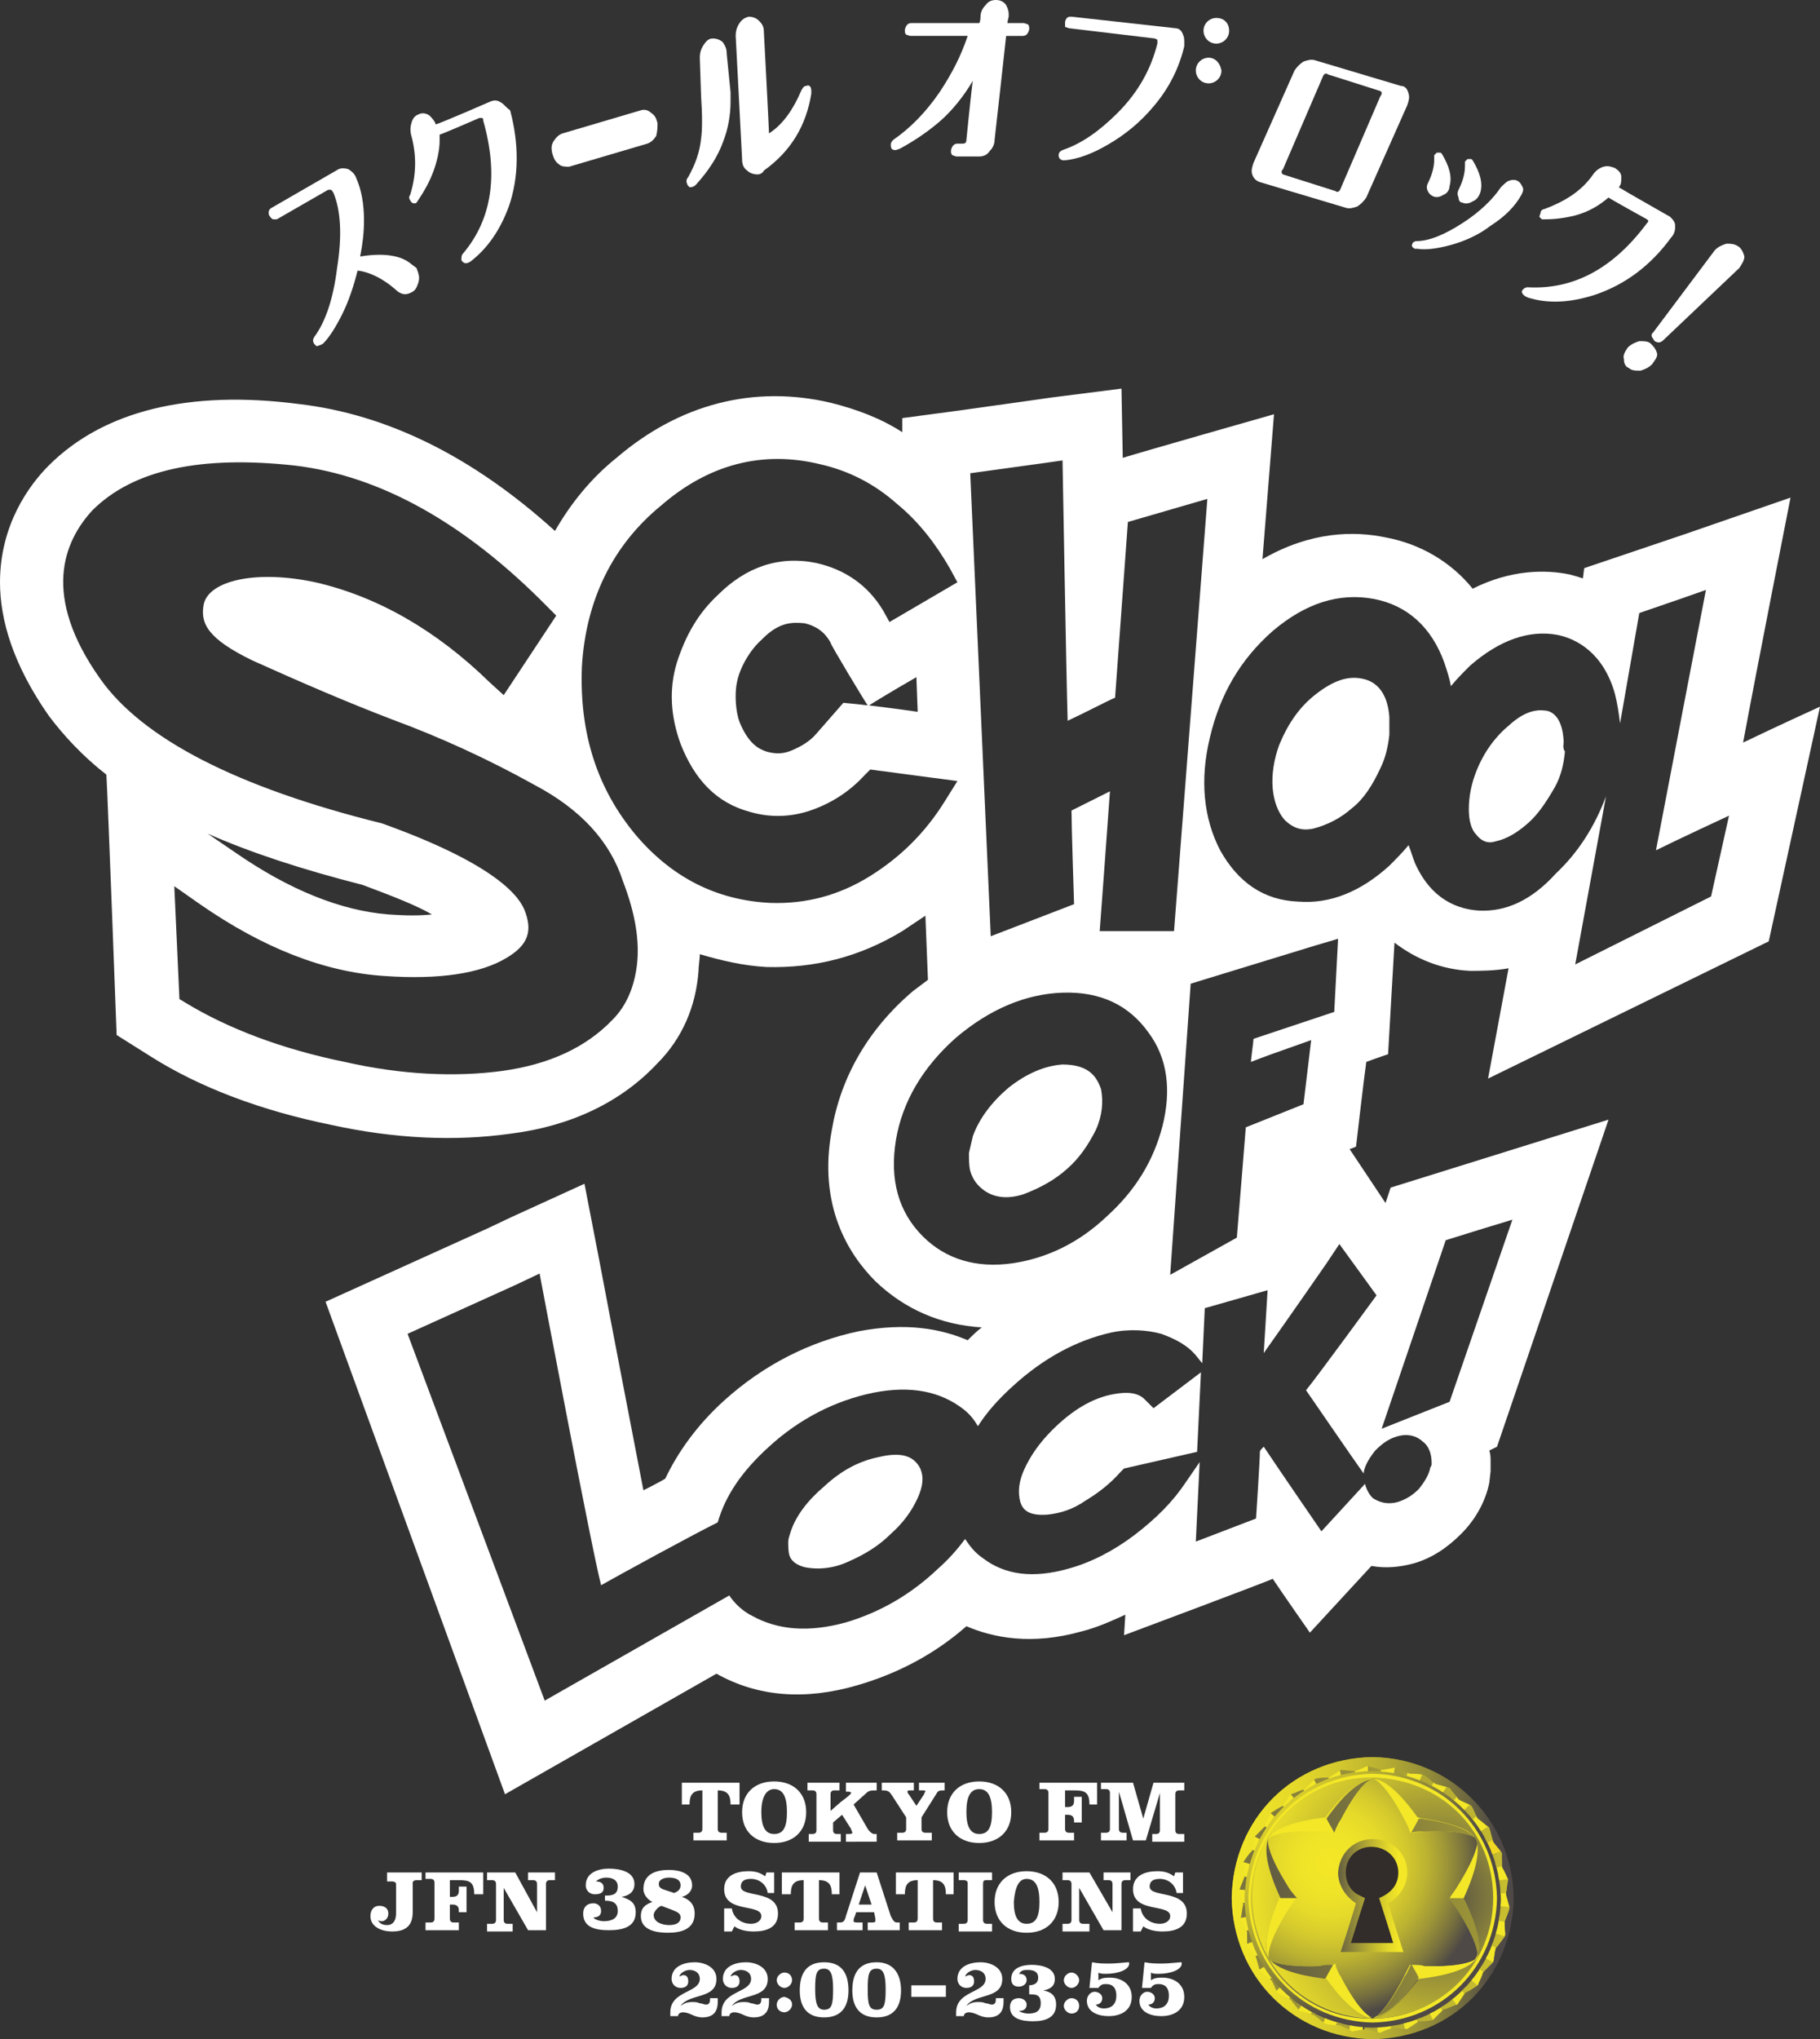 <?xml version="1.0" encoding="utf-8"?>
<!-- Generator: Adobe Illustrator 25.2.1, SVG Export Plug-In . SVG Version: 6.00 Build 0)  -->
<svg version="1.1" id="レイヤー_1" xmlns="http://www.w3.org/2000/svg" xmlns:xlink="http://www.w3.org/1999/xlink" x="0px"
	 y="0px" viewBox="0 0 142 159" style="enable-background:new 0 0 142 159;" xml:space="preserve">
<rect x="0" y="0" width="142" height="159" fill="#333333" stroke="none"/>
<style type="text/css">
	.st0{fill:#FFFFFF;}
	.st1{fill:#221714;}
	.st2{fill:url(#SVGID_1_);}
	.st3{fill:#F3E727;}
	.st4{fill:url(#SVGID_2_);}
	.st5{fill:url(#SVGID_3_);}
	.st6{fill:url(#SVGID_4_);}
	.st7{fill:url(#SVGID_5_);}
	.st8{fill:url(#SVGID_6_);}
	.st9{fill:url(#SVGID_7_);}
	.st10{fill:url(#SVGID_8_);}
	.st11{fill:#322C2A;}
	.st12{clip-path:url(#SVGID_10_);}
	.st13{fill:url(#SVGID_11_);}
	.st14{fill:url(#SVGID_12_);}
	.st15{fill:url(#SVGID_13_);}
	.st16{fill:url(#SVGID_14_);}
	.st17{fill:url(#SVGID_15_);}
	.st18{fill:url(#SVGID_16_);}
	.st19{fill:url(#SVGID_17_);}
	.st20{fill:url(#SVGID_18_);}
	.st21{fill:url(#SVGID_19_);}
	.st22{fill:url(#SVGID_20_);}
	.st23{fill:#F3D823;}
	.st24{fill:url(#SVGID_21_);}
	.st25{fill:url(#SVGID_22_);}
	.st26{fill:url(#SVGID_23_);}
	.st27{fill:url(#SVGID_24_);}
	.st28{fill:url(#SVGID_25_);}
	.st29{fill:url(#SVGID_26_);}
	.st30{fill:url(#SVGID_27_);}
	.st31{fill:url(#SVGID_28_);}
	.st32{fill:url(#SVGID_29_);}
	.st33{fill:url(#SVGID_30_);}
	.st34{fill:url(#SVGID_31_);}
	.st35{fill:url(#SVGID_32_);}
	.st36{fill:url(#SVGID_33_);}
	.st37{fill:url(#SVGID_34_);}
	.st38{fill:url(#SVGID_35_);}
	.st39{fill:url(#SVGID_36_);}
	.st40{fill:url(#SVGID_37_);}
	.st41{fill:url(#SVGID_38_);}
	.st42{fill:url(#SVGID_39_);}
	.st43{fill:url(#SVGID_40_);}
	.st44{fill:url(#SVGID_41_);}
	.st45{fill:url(#SVGID_42_);}
</style>
<g>
	<g>
		<path class="st0" d="M68.6,113.6c-1.5,0.3-2.9,1-4.3,2.3c-1.3,1.1-2.2,2.3-2.6,3.5c-0.1,0.3-0.2,0.6-0.2,0.8c0,0.4,0,0.8,0.1,1.1
			c0.1,0.3,0.4,0.7,1.2,0.9c1,0.2,2.2,0.1,3.3-0.4c1.4-0.6,2.5-1.3,3.4-2.2c0.9-0.8,1.6-1.7,2.1-2.8c0.4-0.9,0.5-1.6,0.2-2.3
			C71.3,113.5,70.3,113.2,68.6,113.6z"/>
		<path class="st0" d="M79.9,93.1c1.3-0.5,2.4-1.1,3.4-2c0.9-0.8,1.6-1.8,2.2-3c0.5-1.1,0.6-2.2,0.4-3.2c-0.3-0.8-0.8-1.9-3-1.9
			c-1.4,0.1-2.8,0.7-4.2,1.8c-1.3,1.1-2.3,2.4-2.8,3.8c-0.1,0.4-0.2,0.9-0.3,1.3c0,0.5,0,1,0.1,1.4c0.2,0.7,0.6,1.2,1.2,1.6
			C77.7,93.4,78.7,93.5,79.9,93.1z"/>
		<path class="st0" d="M89.3,109.1c-0.5-0.5-1.3-0.6-2.4-0.4c-1.7,0.3-3.3,1.3-4.8,2.8l0,0c-1,1-1.7,2-2.2,3.1
			c-0.4,0.9-0.5,1.7-0.3,2.5c0.2,0.6,0.6,1.1,2.1,1c1-0.1,2-0.4,3-1.1c1-0.6,1.9-1.3,2.7-2.2l0.3-0.3l5.7-1.3l0.3-6.2l-3.7,2.8
			L89.3,109.1z"/>
		<path class="st0" d="M122,57.8c-0.1-2.1-1.1-2.4-1.5-2.4c-0.8-0.1-1.7,0.2-2.7,1.1c-1.1,0.9-2,2.1-2.6,3.6c-0.4,1-0.6,2-0.6,3
			c0,0.9,0.2,1.6,0.6,2c0.4,0.5,0.9,0.7,1.5,0.5c0.9-0.2,1.7-0.7,2.5-1.4c0.8-0.7,1.4-1.6,2.1-2.8c0.5-0.9,0.7-1.8,0.8-2.8
			C121.9,58.3,122,58.1,122,57.8z"/>
		<path class="st0" d="M106.2,52.9c-1.1-0.2-2.2,0.2-3.5,1.2c-1.3,1-2.2,2.3-2.9,4c-0.4,1.1-0.6,2.3-0.5,3.4c0.1,1,0.4,1.8,0.9,2.4
			c0.7,0.7,1.4,0.9,2.3,0.7c1.1-0.3,2.1-0.8,3-1.6c0.9-0.7,1.6-1.8,2.2-3.1c0.4-0.8,0.6-1.7,0.7-2.6c0-0.5,0-0.9,0-1.4
			C108.2,53.3,106.7,53,106.2,52.9z"/>
		<path class="st0" d="M138,73.4l4-18.3c0,0-3.3,1.5-6,2.8c1-5.4,3.7-19.1,3.7-19.1l-8.1,2.8l-8,2.7l-0.1,0.8
			c-0.3-0.1-0.6-0.2-1-0.3c-1.9-0.4-4.6-0.4-7.6,1.1c-1.7-2.1-4.1-3.5-6.8-4c-2.4-0.5-5.8-0.5-9.6,1.7l0.9-11.3
			c0,0-10.2,2.9-11.8,3.4c0-0.3-0.1-5.4-0.1-5.4l-5.5,0.7l-1.4,0.2c0,0-5.7,0.8-5.7,0.8l-4.5,0.6l0,1.1c-1.7-1.1-3.6-1.8-5.6-2.3
			c-6-1.4-11.8,0.1-16.7,4.3c-2,1.6-3.6,3.6-4.8,5.7c-6.4-5.8-13.1-9.1-20-9.9C14.8,30.4,8.1,32,3.8,36.3C2.3,37.8,0,40.9,0,45.4
			c0,2.9,1,6.4,3.8,10.4c1.2,1.6,2.7,3.2,4.5,4.6c0.1,1.5,0.8,20.3,0.8,20.3l2.7,1.7c3.8,2.4,8.6,4.2,14,5.3c5,1.1,9.7,1.3,14,0.7
			c4.8-0.6,8.7-2.5,11.5-5.5c1.9-1.9,3-4.4,3.2-7.2c0-0.4,0.1-0.9,0.1-1.3c1.7,0.5,3.4,0.9,5.2,1c3.8,0.1,7.3-0.8,10.6-2.8
			c0.6-0.4,1.2-0.8,1.8-1.2l0.2,5c-0.4,0.3-0.8,0.6-1.2,0.9c-3.5,3-5.6,6.7-6.3,10.8c-1.1,5.9,1.3,9.7,3.4,11.8
			c2.3,2.2,5.1,3.4,8.3,3.6c-0.4,0.3-0.7,0.6-1.1,1c-2.1-0.9-4.8-1.4-8.5-0.7c-3.8,0.8-7.4,2.6-10.5,5.4c-2.1,1.9-3.6,4-4.6,6.1
			c-0.7,0.4-1.3,0.7-1.7,0.9c-1-5.2-2.4-12.4-3.4-17.7l-1.2-6.2l-5.7,2.6l-1.9,0.9c0,0-12.6,5.7-12.6,5.7l14,38.4l16.5-9.4
			c3.2,1.8,6.9,2.1,11,0.9c3.1-0.9,6-2.4,8.5-4.6c2.1,0.9,5.1,1.5,9,0.4c1.2-0.3,2.3-0.8,3.4-1.3l-0.1,1.6c0,0,11.5-4.3,11.6-4.4
			c0.8,1.2,2.9,4.2,2.9,4.2l4.8-5.2c1.1,0.2,2.2,0.1,3.3-0.2c1.4-0.4,2.6-1.2,3.7-2.3c1.1-1.1,1.9-2.5,2.2-4c0,0,0.1-0.9,0.1-0.9
			c0-0.2,0-0.5,0-0.7c0-0.3,0-0.6-0.1-0.9l0.6-0.3l8.7-25.5l-9.3,2.9l-7.7,2.4l-0.4,1.2l-2.8-4.2c0.3-0.1,0.5-0.2,0.5-0.2
			s0.6-5.2,0.8-6.6c0.8-0.3,1.7-0.6,1.7-0.6l0.5-8.7c1.7,1.3,3.7,2.1,5.9,2.2c0.8,0,1.9,0,3-0.2l-1.6,8.6L138,73.4z M81.5,36.1
			l1.4-0.2c0,0,0.3,17.1,0.4,20.3c1.5-0.7,3-1.5,3.7-1.8c0.1-1.3,1-13.7,1-13.7l6.2-1.8l-2.6,33.7l-5.8,0c0,0,0.6-8,0.8-10.9
			c-1.4,0.7-2.4,1.2-3,1.5c0,1.2,0.2,7.3,0.2,7.3L77.3,73l-1.6-36.1L81.5,36.1z M102.3,81.1l-0.6,5c0,0-3.5,1.4-4.5,1.8
			c-0.1,1.3-0.7,8.6-0.7,8.6l-5.2,2.9l1.6-22.7l9.8-3l1.7-0.5l-0.3,5.7c0,0-5.1,1.7-6.3,2.1c0,0.2-0.2,1.6-0.2,1.8
			C98.9,82.3,98.9,82.3,102.3,81.1z M49.7,75.2c-0.2,1.7-0.8,3.2-1.9,4.3c-2.1,2.2-5,3.5-8.6,4c-3.7,0.5-7.9,0.3-12.3-0.7
			c-4.9-1-9.1-2.6-12.4-4.6l-0.5-0.3l-0.4-8.8l2,1.4c4.9,3.4,9.7,5.3,14.4,5.6c4.3,0.3,7.5-0.2,9.5-1.4c1.7-1,2.1-2.1,1.4-3.8
			c-0.6-1.4-3-3.8-11.1-6.7c-11.3-2.8-18.7-6.6-22-11.3C3.2,46.4,5,42.2,7.2,39.8c3.2-3.2,8.5-4.3,15.8-3.5
			c6.7,0.8,13.3,4.5,19.7,11l0.7,0.7l-4.1,6.2l-1.1-1c-4.2-4.1-8.8-6.7-13.6-7.8c-4.7-1-8.3-0.1-8.7,1.7c-0.3,1.5,0.3,2.7,3.8,4.4
			c4,1.8,7.5,3.3,10.9,4.6c3.8,1.4,7.5,3.1,11.1,5.1c3.6,1.9,5.9,4.4,6.9,7.5C49.6,71.3,49.9,73.4,49.7,75.2z M16.2,65
			c3.4,1.5,7.4,2.8,12.1,4c2.4,0.9,4.2,1.6,5.4,2.3c-0.9,0.1-2,0.1-3.4,0c-3.7-0.3-7.7-1.9-11.9-4.8C18.4,66.5,16.2,65,16.2,65z
			 M67.9,68.3c-2.4,1.5-5,2.2-7.8,2.1c-4.2-0.2-7.7-2-10.5-5.3c-3-3.6-4.4-7.9-4.2-13.1c0.3-5.2,2.4-9.5,6.2-12.6
			c3.7-3.2,7.9-4.3,12.4-3.2c2.2,0.5,4.2,1.5,6,3.1c1.7,1.4,3,3.1,4.1,5l0.6,1.1l-5.3,3.1l-0.5-0.9c-1.2-2-3-3.2-5.2-3.7
			c-2.9-0.6-5.5,0.3-7.7,2.5l0,0c-1.5,1.4-2.5,3.1-3.2,5.3c-0.6,2-0.5,4.1,0.3,6.3c1.1,2.8,2.8,4.6,5.4,5.3c1.7,0.5,3.4,0.4,5-0.2
			c1.6-0.6,2.9-1.5,4-2.7l0.4-0.4l6.8,0.9l-1,1.6C72.2,64.9,70.3,66.8,67.9,68.3z M71.6,55.5c-2.1-0.3-3.8-0.5-3.8-0.5
			c0,0,1.6-1,3.7-2.2L71.6,55.5z M67.7,55c-0.8-0.1-1.9-0.2-1.9-0.2l-2.1,2.4c-0.5,0.6-1.2,1-1.9,1.3c-0.7,0.3-1.3,0.3-2,0.1
			c-0.6-0.2-1.4-0.6-2.1-2.3c-0.3-0.8-0.4-2.2-0.2-3.1c0.2-1.1,1-2.5,1.9-3.3l0,0l0.1-0.1c1.3-1.3,2.3-1.3,3.3-1.2
			c0.8,0.2,1.5,0.6,2,1.5C64.7,50.1,67.6,54.9,67.7,55z M72,96.4c-1.9-1.9-2.6-4.4-2.1-7.5c0.5-3,2.1-5.7,4.7-8
			c2.6-2.2,5.4-3.4,8.3-3.5c3-0.1,5.2,1,6.7,3.1c1.5,2,1.8,4.5,1.1,7.3c-0.7,2.7-2.1,5-4.3,7c-2.2,2.1-4.7,3.3-7.4,3.7
			C76.2,98.9,73.8,98.2,72,96.4z M112.8,96.7l2.9-0.9l2.3-0.7l-4.9,14.2l-5.3,2.1L112.8,96.7z M107.4,101c0,0-4.6,6.3-5.5,7.4
			c0.7,1,3.5,5.1,4.5,6.5c0,0,0-0.1,0-0.1c0.1-0.6,0.5-1.2,0.9-1.7c0.5-0.5,1-0.9,1.7-1.1c1-0.3,1.7,0.1,2,0.4
			c0.3,0.2,0.7,0.7,0.7,1.7c0,0.1,0,0.2-0.1,0.3c-0.1,0.6-0.5,1.2-0.9,1.7c-0.5,0.5-1,0.8-1.6,1c-1,0.3-1.7-0.1-2-0.3
			c-0.3-0.3-0.5-0.7-0.6-1.1l-3.4,3.7c0,0-3.3-4.8-4.5-6.6c-0.2,0.2-0.3,0.3-0.3,0.4c0,0.6-0.3,5.2-0.3,5.2l-4.7,1.8l0.3-6.2
			l-1.1,1.6c-1,1.5-2.3,2.8-4,4.1c-1.6,1.2-3.3,2.1-5.1,2.6c-2.8,0.8-5,0.5-6.7-0.8c-0.6-0.4-1-0.9-1.4-1.5
			c-0.6,0.8-1.3,1.6-2.1,2.3c-2.1,2-4.5,3.4-7.2,4.2c-2.9,0.8-5.3,0.6-7.3-0.5c-0.8-0.4-1.4-1-1.8-1.6l-14.4,8.2L31.8,104l8.4-3.8
			l1.9-0.9c0,0,4.1,21.7,4.8,24.3c1.6-0.9,6.9-3.8,9.1-4.9c0.6-2.1,1.9-4,4-5.9c2.4-2.2,5.2-3.6,8.1-4.2c3-0.6,5.3-0.1,7.1,1.3
			c0.5,0.4,0.8,0.8,1.1,1.3c0.7-1.1,1.6-2.1,2.7-3.1c2.4-2.2,5-3.6,7.7-4.2c1.4-0.3,2.8-0.2,3.9,0.1c1.1,0.4,2.1,0.9,2.8,1.8
			l0.4,0.5L94,102l4.9-1.4c0,0-0.2,3.3-0.3,4.9c2.2-3.1,4.9-7,4.9-7l1-1.5L107.4,101z M115.4,71c-1.6-0.1-3.7-0.8-5-3.7
			c-0.2-0.5-0.3-0.9-0.5-1.4c-0.5,0.6-1,1.1-1.5,1.6c-2.2,2-4.6,3-7.1,2.8c-2.7-0.1-4.7-1.5-6.1-4c-1.3-2.5-1.6-5.5-0.8-8.8
			c0.8-3.4,2.4-6.1,4.9-8.3c2.6-2.2,5.2-3,7.9-2.5c2.6,0.5,4.5,2.2,5.5,5c0.2,0.6,0.4,1.2,0.5,1.8c0.5-0.6,1-1.1,1.5-1.6
			c2.3-2,4.6-2.8,6.8-2.4c1.5,0.3,3.6,1.4,4.5,4.6c0.2,0.8,0.3,1.5,0.4,2.3l1.5-8.6l3.2-1.1l2-0.7c0,0-3.2,16.6-3.9,20.3
			c1.6-0.8,5.7-2.7,5.7-2.7l-1.4,6.3l-10.6,5.3l2.4-13.1c-0.9,2.4-2.2,4.4-3.9,6C119.5,70.2,117.5,71.1,115.4,71z"/>
		<path class="st0" d="M114.2,119.6C114.2,119.7,114.2,119.7,114.2,119.6C114.1,119.7,114.1,119.7,114.2,119.6L114.2,119.6z"/>
	</g>
	<g>
		<path class="st0" d="M32.1,20.6c-0.8-0.7-2.2-0.9-4-0.6c0.2-1,0.3-1.9,0.3-2.8c0-1.3-0.2-2.4-0.6-3.3c-0.1-0.3-0.3-0.5-0.6-0.7
			c-0.3-0.1-0.6-0.1-0.8,0l-5.2,3c-0.2,0.1-0.3,0.3-0.2,0.6c0.1,0.1,0.1,0.2,0.3,0.3l0.3,0l4-2.3l0.2,0c0.1,0,0.1,0.1,0.2,0.2
			c0.6,1.4,0.7,3.4,0.3,5.9c-0.3,2.4-0.9,4.2-1.8,5.4c-0.1,0.2-0.1,0.3,0,0.5l0.2,0.2l0.3-0.1l0.2-0.1c0.5-0.5,1-1.3,1.5-2.3
			c0.5-1,0.9-2.2,1.2-3.4c0.9,0.1,2,0.6,3.1,1.6c0.4,0.3,0.7,0.3,1.1,0.1c0.2-0.1,0.3-0.2,0.4-0.4c0.1-0.2,0.2-0.5,0.2-0.7
			c0-0.3-0.1-0.5-0.2-0.8L32.1,20.6z"/>
		<path class="st0" d="M39.1,8c-0.3-0.2-0.5-0.2-0.8-0.1c0,0-3.9,1.7-4.3,1.8c-0.1-0.3-0.3-0.5-0.5-0.7c-0.3-0.2-0.6-0.2-0.8-0.1
			c-0.3,0.1-0.5,0.3-0.6,0.7c-0.1,0.3-0.1,0.7,0,1c0.4,1.5,0.4,3-0.1,4.6c-0.1,0.1-0.1,0.3,0,0.4c0.1,0.3,0.4,0.3,0.5,0.2l0.2-0.3
			c0.4-0.6,0.8-1.3,1.1-2.1c0.3-0.8,0.5-1.7,0.5-2.4c0-0.2,0-0.3,0-0.5c0.1,0,3.1-1.3,3.1-1.3l0.2,0c0.1,0,0.1,0.1,0.1,0.2
			c1.2,4.2,0.7,7.7-1.6,10.4c-0.1,0.1-0.1,0.3-0.1,0.5c0.1,0.1,0.2,0.3,0.5,0.2c0,0,0.2-0.1,0.2-0.1c1.3-1,2.3-2.4,3-4.3
			c0.8-2.3,0.8-4.9,0.1-7.5C39.5,8.4,39.3,8.1,39.1,8z"/>
		<path class="st0" d="M51.3,9.6c-0.1-0.4-0.2-0.6-0.5-0.8c-0.2-0.2-0.5-0.3-0.8-0.2l-6.1,1.8c-0.3,0.1-0.5,0.3-0.7,0.6
			c-0.2,0.3-0.2,0.6-0.1,1c0.1,0.3,0.2,0.6,0.5,0.8c0.2,0.2,0.5,0.2,0.8,0.2l6.1-1.8c0.3-0.1,0.5-0.3,0.7-0.6
			C51.3,10.2,51.3,9.9,51.3,9.6L51.3,9.6z"/>
		<path class="st0" d="M56.7,4.2c0-0.4-0.1-0.6-0.3-0.9C56.2,3.1,55.9,3,55.6,3c-0.3,0-0.5,0.2-0.7,0.5c-0.2,0.3-0.3,0.6-0.3,1
			l0.1,3c0.1,1.5,0.1,2.6,0,3.3c-0.1,1.1-0.5,2.1-1,3c-0.1,0.1-0.2,0.3-0.1,0.5c0,0.1,0.1,0.2,0.2,0.3c0.1,0,0.3,0,0.5-0.2
			c1-1.1,1.7-2.2,2.1-3.3c0.4-1,0.6-2.1,0.6-3.2c0-0.2,0-0.4,0-0.7L56.7,4.2z"/>
		<polygon class="st0" points="63.3,7.3 63.3,7.3 63.3,7.3 		"/>
		<path class="st0" d="M62.9,6.7c-0.2,0-0.3,0.2-0.4,0.4c-0.6,1.4-1.4,2.6-2.5,3.3c0-0.3-0.4-7.9-0.4-7.9c0-0.4-0.1-0.6-0.4-0.9
			c-0.2-0.2-0.5-0.3-0.8-0.3c-0.3,0.1-0.5,0.2-0.7,0.5c-0.2,0.3-0.3,0.6-0.3,1l0.5,9.6c0,0.4,0.1,0.7,0.4,0.9
			c0.2,0.2,0.5,0.3,0.8,0.3c0.2,0,0.4-0.1,0.5-0.3c2.1-1.5,3.3-3.5,3.7-6c0,0,0-0.2,0-0.2C63.3,6.7,63.1,6.6,62.9,6.7z"/>
		<path class="st0" d="M79.9,1.8c0,0-1,0-1.3,0c0-0.1,0.1-0.5,0.1-0.5c0-0.1,0-0.1,0-0.2c0-0.3-0.1-0.5-0.2-0.7
			C78.3,0.1,78,0,77.7,0c-0.3,0-0.6,0.1-0.8,0.4c-0.2,0.2-0.4,0.5-0.4,0.9c0,0,0,0.4-0.1,0.5c-0.1,0-5.3,0-5.3,0
			c-0.2,0-0.4,0.1-0.5,0.5c0,0,0,0.1,0,0.1c0,0.1,0,0.2,0.1,0.3L71,2.8c0,0,3.9,0,4.5,0c-0.5,1.5-1.2,2.9-2.2,4.4
			c-1.1,1.6-2.3,2.8-3.6,3.7c-0.1,0.1-0.2,0.2-0.2,0.4c0,0.4,0.2,0.4,0.4,0.4l0.3-0.1c1.3-0.7,2.4-1.5,3.2-2.2
			c0.9-0.8,1.8-1.9,2.5-3.1c-0.1,0.6-0.5,4.6-0.5,4.6c0,0.3-0.2,0.3-0.3,0.3l-0.4,0c-0.2,0-0.4,0.1-0.5,0.5c0,0,0,0.1,0,0.1
			c0,0.1,0,0.2,0.1,0.3l0.3,0.1l1.8,0c0.3,0,0.6-0.1,0.8-0.4c0.2-0.2,0.4-0.5,0.4-0.9c0,0,0.9-8,0.9-8.1c0.1,0,1.3,0,1.3,0
			c0.2,0,0.4-0.1,0.5-0.5v0c0,0,0-0.1,0-0.1c0-0.1,0-0.2-0.1-0.3L79.9,1.8z"/>
		<path class="st0" d="M91.7,2.2l-8.1-0.9c-0.2,0-0.4,0-0.5,0.4c0,0.2,0,0.3,0,0.4l0.3,0.1L90.1,3l0.2,0.1c0,0.1,0,0.1,0,0.3
			c-0.5,2-1.5,3.8-3.1,5.4c-1.4,1.4-2.8,2.4-4.3,2.9c-0.2,0.1-0.3,0.2-0.3,0.4c0,0.1,0,0.3,0.3,0.4l0.2,0c1-0.1,2.1-0.5,3.3-1.2
			c1.4-0.8,2.6-1.8,3.6-3c1.2-1.4,2-3,2.4-4.7c0-0.1,0-0.2,0-0.3c0-0.2,0-0.4-0.1-0.6C92.2,2.4,92,2.2,91.7,2.2z"/>
		<path class="st0" d="M109.3,6.7l-6.7-2c-0.3-0.1-0.6,0-0.9,0.1c-0.3,0.2-0.5,0.4-0.7,0.7l-3.2,7.2c-0.1,0.3-0.2,0.6-0.1,0.9
			c0.1,0.3,0.3,0.5,0.6,0.6l6.7,2c0.3,0.1,0.6,0,0.9-0.1c0.3-0.2,0.5-0.4,0.7-0.7l3.2-7.2c0.1-0.3,0.2-0.6,0.1-0.9
			C109.8,6.9,109.6,6.7,109.3,6.7z M107.7,7.5c0,0-3.1,7.2-3.1,7.2c-0.1,0.3-0.3,0.3-0.4,0.2c0,0-4.1-1.3-4.1-1.3l-0.1-0.1
			c0,0,0,0,0-0.1c0-0.1,0-0.1,0.1-0.2c0,0,3.1-7.2,3.1-7.2c0.1-0.3,0.3-0.3,0.4-0.2l4.1,1.3l0.1,0.1C107.8,7.3,107.8,7.4,107.7,7.5z
			"/>
		<path class="st0" d="M111.8,15.3c0.2,0.1,0.5,0.1,0.8-0.1c0.3-0.1,0.5-0.4,0.5-0.7c0.2-0.7,0-1.5-0.6-2.5c0,0-0.1-0.1-0.1-0.1
			l-0.3,0c0,0-0.2,0.2-0.2,0.2l0,0.3c0,0.5-0.1,1.1-0.5,1.9c-0.1,0.2-0.1,0.4,0,0.6C111.5,15.1,111.6,15.2,111.8,15.3z"/>
		<path class="st0" d="M114.1,15.8c0.2,0.1,0.5,0.1,0.8-0.1c0.3-0.1,0.5-0.4,0.6-0.7l0,0c0.2-0.7,0-1.5-0.6-2.5c0,0-0.1-0.1-0.1-0.1
			l-0.3,0c0,0-0.2,0.2-0.2,0.2c0,0,0,0.3,0,0.3c0,0.5-0.1,1.1-0.5,1.9c-0.1,0.2-0.1,0.4,0,0.6C113.8,15.6,113.9,15.8,114.1,15.8z"/>
		<path class="st0" d="M118.8,14.6c-0.1-0.2-0.2-0.4-0.4-0.5c-0.2-0.1-0.4-0.1-0.7,0c-0.2,0.1-0.4,0.3-0.6,0.5
			c-0.6,0.9-1.6,1.9-3,2.8c-1.4,0.9-2.6,1.4-3.6,1.4c-0.1,0-0.3,0.1-0.3,0.2c-0.1,0.2,0,0.3,0.2,0.4l0.2,0c0.6,0.1,1.5,0,2.6-0.3
			c1.1-0.3,2.2-0.8,3.1-1.5c1.1-0.7,1.9-1.5,2.4-2.4l0,0C118.8,15,118.9,14.8,118.8,14.6z"/>
		<path class="st0" d="M130.4,18.5L130.4,18.5c0.2-0.2,0.3-0.5,0.3-0.8c0,0,0-0.1,0-0.1c0-0.3-0.2-0.5-0.4-0.7c0,0-3.7-2.1-4-2.3
			c0.2-0.2,0.2-0.5,0.2-0.7c0,0,0-0.1,0-0.1c0-0.3-0.2-0.5-0.5-0.7c-0.3-0.1-0.5-0.2-0.9-0.1c-0.3,0.1-0.6,0.3-0.8,0.6
			c-0.9,1.3-2.2,2.1-3.8,2.7c-0.1,0-0.3,0.1-0.3,0.3c0,0-0.1,0.3-0.1,0.3l0.2,0.2l0.3,0c0.7,0,1.5-0.1,2.3-0.3
			c1.1-0.3,1.9-0.8,2.6-1.4c0.1,0.1,3,1.7,3,1.7l0.1,0.1c0,0,0,0,0,0c0,0.1,0,0.1-0.1,0.2c-2.6,3.5-5.7,5.2-9.3,5
			c-0.2,0-0.3,0.1-0.4,0.2c-0.1,0.1-0.1,0.3,0.2,0.5c0,0,0.2,0.1,0.2,0.1c1.6,0.5,3.3,0.4,5.2-0.2C126.8,22.2,128.8,20.7,130.4,18.5
			z"/>
		<path class="st0" d="M135.6,19.2c-0.3-0.2-0.6-0.2-0.9-0.2c-0.3,0.1-0.6,0.2-0.9,0.5c0,0-4.8,6.4-4.8,6.4
			c-0.1,0.1-0.2,0.2-0.1,0.4l0.2,0.3c0.2,0.1,0.4,0.2,0.7-0.1c0,0,5.9-5.6,5.9-5.6l0,0c0.2-0.3,0.4-0.6,0.4-0.9
			C136,19.6,135.8,19.3,135.6,19.2z"/>
		<path class="st0" d="M128.8,26.8c-0.2-0.2-0.5-0.2-0.9-0.2c-0.3,0.1-0.6,0.2-0.9,0.5c-0.2,0.3-0.4,0.6-0.3,0.9
			c0,0.3,0.1,0.6,0.4,0.7c0.2,0.2,0.5,0.2,0.9,0.2c0.3-0.1,0.6-0.2,0.9-0.5c0.2-0.3,0.4-0.5,0.4-0.8c0,0,0,0,0,0
			C129.2,27.2,129,27,128.8,26.8z"/>
		<path class="st0" d="M94.9,1.4c-0.5,0-1,0.4-1,1c0,0.5,0.4,1,1,1c0.5,0,1-0.4,1-1C95.9,1.8,95.5,1.4,94.9,1.4z"/>
		<path class="st0" d="M94.3,4.5c-0.5,0-1,0.4-1,1c0,0.5,0.4,1,1,1c0.5,0,1-0.4,1-1C95.2,4.9,94.8,4.5,94.3,4.5z"/>
	</g>
	<g>
		<path class="st1" d="M107.1,137c-6.2,0.1-10.9,4.8-11,11c0.1,6.1,4.8,10.9,11,11c6.2-0.1,10.9-4.8,11-11
			C118,141.9,113.2,137.1,107.1,137z"/>
		
			<radialGradient id="SVGID_1_" cx="120.744" cy="-40.619" r="13.959" gradientTransform="matrix(0.86 0 0 0.86 -7.150000e-02 180.174)" gradientUnits="userSpaceOnUse">
			<stop  offset="0" style="stop-color:#F3E727"/>
			<stop  offset="0.192" style="stop-color:#F0E428"/>
			<stop  offset="0.348" style="stop-color:#E6DA2A"/>
			<stop  offset="0.491" style="stop-color:#D5CA2D"/>
			<stop  offset="0.628" style="stop-color:#BCB331"/>
			<stop  offset="0.759" style="stop-color:#9D9537"/>
			<stop  offset="0.884" style="stop-color:#78713E"/>
			<stop  offset="1" style="stop-color:#4E4946"/>
		</radialGradient>
		<path class="st2" d="M118.1,148c-0.1,6.1-4.8,10.9-11,11l0,0c-6.2-0.1-10.9-4.8-11-11l0,0c0.1-6.2,4.8-10.9,11-11l0,0
			C113.2,137.1,118,141.9,118.1,148z"/>
		<path class="st3" d="M109.6,141.9c0.1,0.2,0.4,0.8,0.5,1l0,0c0.2,0,0.9-0.1,1.1-0.1l0,0c2.8-0.1,3.8,0.3,4.1,0.6l0,0
			c-0.5-0.7-1.9-1.3-4.5-1.6l0,0l0,0l0,0c-1.5-2.1-2.8-3-3.6-3.1l0,0C107.4,138.7,108.3,139.4,109.6,141.9z"/>
		<path class="st3" d="M99,143.3c0.2-0.3,1.2-0.6,4.1-0.6l0,0c0.2,0,0.9,0.1,1.1,0.1l0,0c0.1-0.2,0.4-0.8,0.5-1l0,0
			c1.3-2.5,2.2-3.2,2.5-3.2l0,0c-0.9,0.1-2.1,1-3.6,3.1l0,0l0,0l0,0C100.9,142,99.4,142.6,99,143.3z"/>
		<path class="st3" d="M100.5,148.9c0.1-0.2,0.5-0.7,0.6-0.9l0,0c-0.1-0.2-0.5-0.7-0.6-0.9l0,0c-1.5-2.4-1.7-3.5-1.5-3.8l0,0
			c-0.4,0.8-0.2,2.3,0.9,4.7l0,0c0,0,0,0,0,0l0,0c-1.1,2.4-1.2,3.9-0.9,4.7l0,0C98.9,152.4,99,151.3,100.5,148.9z"/>
		<path class="st3" d="M107.1,157.4c-0.3-0.1-1.2-0.7-2.5-3.2l0,0c-0.1-0.2-0.4-0.8-0.5-1l0,0h0l0,0h0l0,0l0,0l0,0l0,0l0,0
			c-0.2,0-0.9,0.1-1.1,0.1l0,0c-2.8,0.1-3.8-0.3-4.1-0.6l0,0c0.5,0.7,1.9,1.3,4.5,1.6l0,0l0,0l0,0
			C105,156.4,106.2,157.3,107.1,157.4z"/>
		<path class="st3" d="M115.2,152.7c-0.2,0.2-1.2,0.7-4.1,0.6l0,0c-0.2,0-0.9,0-1.1-0.1l0,0c-0.1,0.2-0.4,0.8-0.5,1l0,0
			c-1.3,2.5-2.2,3.2-2.5,3.2l0,0c0.9-0.1,2.1-1,3.6-3.1l0,0l0,0l0,0C113.3,154,114.7,153.4,115.2,152.7z"/>
		<path class="st3" d="M114.4,148C114.4,148,114.4,148,114.4,148L114.4,148c1.1-2.4,1.2-3.9,0.9-4.7l0,0c0.1,0.3-0.1,1.4-1.5,3.8
			l0,0c-0.1,0.2-0.5,0.7-0.6,0.9l0,0c0.1,0.2,0.5,0.7,0.6,0.9l0,0c1.5,2.4,1.7,3.5,1.5,3.8l0,0C115.6,151.9,115.4,150.4,114.4,148z"
			/>
		<path class="st3" d="M109.6,141.9c-1.3-2.5-2.2-3.2-2.5-3.2l0,0c1,0.1,2.4,1.2,4.1,3.8l0,0c-0.4,0.1-0.8,0.3-1.2,0.4l0,0
			C110,142.7,109.7,142,109.6,141.9z"/>
		<path class="st3" d="M103,142.8c-2.8-0.1-3.8,0.3-4.1,0.6l0,0c0.5-0.8,2.2-1.5,5.4-1.7l0,0c-0.1,0.4-0.2,0.8-0.2,1.2l0,0
			C103.9,142.8,103.2,142.8,103,142.8z"/>
		<path class="st3" d="M100.5,148.9c-1.5,2.4-1.7,3.5-1.5,3.8l0,0c-0.4-0.9-0.2-2.7,1.2-5.5l0,0c0.3,0.3,0.6,0.5,0.9,0.8l0,0
			C101,148.2,100.6,148.8,100.5,148.9z"/>
		<path class="st3" d="M104.6,154.1c1.3,2.5,2.2,3.2,2.5,3.2l0,0c-1-0.1-2.4-1.2-4.1-3.8l0,0c0.4-0.1,0.8-0.2,1.2-0.4l0,0
			C104.2,153.4,104.5,154,104.6,154.1z"/>
		<path class="st3" d="M111.1,153.3c2.8,0.1,3.8-0.3,4.1-0.6l0,0c-0.5,0.8-2.2,1.5-5.4,1.7l0,0c0.1-0.4,0.2-0.8,0.2-1.2l0,0
			C110.3,153.2,111,153.2,111.1,153.3z"/>
		<path class="st3" d="M113.7,147.1c1.5-2.4,1.7-3.5,1.5-3.8l0,0c0.4,0.9,0.2,2.7-1.2,5.5l0,0c-0.3-0.3-0.6-0.5-0.9-0.8l0,0
			C113.2,147.8,113.6,147.3,113.7,147.1z"/>
		
			<linearGradient id="SVGID_2_" gradientUnits="userSpaceOnUse" x1="108.909" y1="-31.071" x2="170.019" y2="-31.071" gradientTransform="matrix(0.86 0 0 0.86 -7.150000e-02 180.223)">
			<stop  offset="0" style="stop-color:#4E4946"/>
			<stop  offset="0.299" style="stop-color:#88813B"/>
			<stop  offset="0.627" style="stop-color:#C2B830"/>
			<stop  offset="0.87" style="stop-color:#E5DA2A"/>
			<stop  offset="1" style="stop-color:#F3E727"/>
		</linearGradient>
		<path class="st4" d="M103,153.3c-2.8,0.1-3.8-0.3-4.1-0.6l0,0c0.5,0.7,1.9,1.3,4.5,1.6l0,0c0.2-0.4,0.4-0.7,0.6-1.1l0,0
			C103.9,153.2,103.2,153.2,103,153.3z"/>
		
			<linearGradient id="SVGID_3_" gradientUnits="userSpaceOnUse" x1="108.902" y1="-28.995" x2="170.038" y2="-28.995" gradientTransform="matrix(0.86 0 0 0.86 -7.150000e-02 180.223)">
			<stop  offset="0" style="stop-color:#4E4946"/>
			<stop  offset="0.299" style="stop-color:#88813B"/>
			<stop  offset="0.627" style="stop-color:#C2B830"/>
			<stop  offset="0.87" style="stop-color:#E5DA2A"/>
			<stop  offset="1" style="stop-color:#F3E727"/>
		</linearGradient>
		<path class="st5" d="M109.6,154.1c-1.3,2.5-2.2,3.2-2.5,3.2l0,0c0.9-0.1,2.1-1,3.6-3.1l0,0c-0.2-0.4-0.4-0.7-0.6-1.1l0,0
			C110,153.4,109.7,154,109.6,154.1z"/>
		
			<linearGradient id="SVGID_4_" gradientUnits="userSpaceOnUse" x1="108.897" y1="-34.723" x2="170.04" y2="-34.723" gradientTransform="matrix(0.86 0 0 0.86 -7.150000e-02 180.223)">
			<stop  offset="0" style="stop-color:#4E4946"/>
			<stop  offset="0.299" style="stop-color:#88813B"/>
			<stop  offset="0.627" style="stop-color:#C2B830"/>
			<stop  offset="0.87" style="stop-color:#E5DA2A"/>
			<stop  offset="1" style="stop-color:#F3E727"/>
		</linearGradient>
		<path class="st6" d="M113.7,148.9c1.5,2.4,1.7,3.5,1.5,3.8l0,0c0.4-0.8,0.2-2.3-0.9-4.7l0,0c-0.4,0-0.8,0-1.3,0l0,0
			C113.2,148.2,113.6,148.8,113.7,148.9z"/>
		
			<linearGradient id="SVGID_5_" gradientUnits="userSpaceOnUse" x1="108.905" y1="-43.827" x2="170.028" y2="-43.827" gradientTransform="matrix(0.86 0 0 0.86 -7.150000e-02 180.223)">
			<stop  offset="0" style="stop-color:#4E4946"/>
			<stop  offset="0.299" style="stop-color:#88813B"/>
			<stop  offset="0.627" style="stop-color:#C2B830"/>
			<stop  offset="0.87" style="stop-color:#E5DA2A"/>
			<stop  offset="1" style="stop-color:#F3E727"/>
		</linearGradient>
		<path class="st7" d="M111.1,142.8c2.8-0.1,3.8,0.3,4.1,0.6l0,0c-0.5-0.7-1.9-1.3-4.5-1.6l0,0c-0.2,0.4-0.6,1.1-0.6,1.1l0,0
			C110.3,142.8,111,142.8,111.1,142.8z"/>
		
			<linearGradient id="SVGID_6_" gradientUnits="userSpaceOnUse" x1="108.909" y1="-40.169" x2="170.02" y2="-40.169" gradientTransform="matrix(0.86 0 0 0.86 -7.150000e-02 180.223)">
			<stop  offset="0" style="stop-color:#4E4946"/>
			<stop  offset="0.299" style="stop-color:#88813B"/>
			<stop  offset="0.627" style="stop-color:#C2B830"/>
			<stop  offset="0.87" style="stop-color:#E5DA2A"/>
			<stop  offset="1" style="stop-color:#F3E727"/>
		</linearGradient>
		<path class="st8" d="M100.5,147.1c-1.5-2.4-1.7-3.5-1.5-3.8l0,0c-0.4,0.8-0.2,2.3,0.9,4.7l0,0c0.4,0,0.8,0,1.3,0l0,0
			C101,147.8,100.6,147.3,100.5,147.1z"/>
		
			<linearGradient id="SVGID_7_" gradientUnits="userSpaceOnUse" x1="108.911" y1="-45.904" x2="170.012" y2="-45.904" gradientTransform="matrix(0.86 0 0 0.86 -7.150000e-02 180.223)">
			<stop  offset="0" style="stop-color:#4E4946"/>
			<stop  offset="0.299" style="stop-color:#88813B"/>
			<stop  offset="0.627" style="stop-color:#C2B830"/>
			<stop  offset="0.87" style="stop-color:#E5DA2A"/>
			<stop  offset="1" style="stop-color:#F3E727"/>
		</linearGradient>
		<path class="st9" d="M104.6,141.9c1.3-2.5,2.2-3.2,2.5-3.2l0,0c-0.9,0.1-2.1,1-3.6,3.1l0,0c0.2,0.4,0.4,0.7,0.6,1.1l0,0
			C104.2,142.6,104.5,142,104.6,141.9z"/>
		
			<linearGradient id="SVGID_8_" gradientUnits="userSpaceOnUse" x1="120.767" y1="-37.763" x2="127.008" y2="-37.763" gradientTransform="matrix(0.86 0 0 0.86 -7.150000e-02 180.223)">
			<stop  offset="0" style="stop-color:#4E4946"/>
			<stop  offset="0.299" style="stop-color:#88813B"/>
			<stop  offset="0.627" style="stop-color:#C2B830"/>
			<stop  offset="0.87" style="stop-color:#E5DA2A"/>
			<stop  offset="1" style="stop-color:#F3E727"/>
		</linearGradient>
		<path class="st10" d="M109.8,146c0-1.5-1.2-2.6-2.7-2.6c-1.5,0-2.6,1.1-2.7,2.6c0,1,0.6,1.9,1.4,2.4c-0.4,1.3-0.8,2.6-1.2,3.8
			c1.6,0,3.3,0,4.9,0c-0.4-1.2-0.8-2.5-1.2-3.8C109.2,147.9,109.8,147,109.8,146z"/>
		<path class="st11" d="M105,146c0,0.8,0.4,1.5,1.1,1.8l0.4,0.2c0,0-0.8,2.5-1.1,3.5c1.1,0,2.2,0,3.3,0c-0.3-1-1.1-3.5-1.1-3.5
			l0.4-0.2c0.7-0.4,1.1-1,1.1-1.8c0-1.1-0.9-2-2.1-2C105.9,144,105,144.8,105,146z"/>
		<path class="st3" d="M97.4,148c0.1,5.4,4.3,9.6,9.7,9.7l0,0c5.4-0.1,9.6-4.3,9.7-9.7l0,0c-0.1-5.4-4.3-9.6-9.7-9.7l0,0
			C101.7,138.4,97.5,142.6,97.4,148z M97.6,148c0.1-5.3,4.2-9.4,9.4-9.4l0,0c5.3,0.1,9.4,4.2,9.4,9.4l0,0c-0.1,5.3-4.2,9.4-9.4,9.4
			l0,0C101.8,157.4,97.7,153.3,97.6,148z"/>
		<g>
			<defs>
				<path id="SVGID_9_" d="M117.4,149.8L117.4,149.8L117.4,149.8c0.2-0.4,0.3-0.7,0.4-1.1l0,0c-0.1-0.4-0.2-0.7-0.3-1.1l0,0l0,0l0,0
					c0.1-0.4,0.1-0.8,0.2-1.1l0,0c-0.2-0.3-0.3-0.7-0.5-1l0,0c0,0,0,0,0,0l0,0c0-0.4,0-0.8,0-1.2l0,0c-0.2-0.3-0.5-0.6-0.7-0.9l0,0
					l0,0l0,0c-0.1-0.4-0.2-0.8-0.3-1.1l0,0c-0.3-0.2-0.6-0.5-0.9-0.7l0,0l0,0l0,0c-0.2-0.4-0.3-0.7-0.5-1l0,0
					c-0.3-0.2-0.7-0.4-1-0.5l0,0l0,0l0,0c-0.2-0.3-0.5-0.6-0.7-0.9l0,0c-0.4-0.1-0.7-0.2-1.1-0.3l0,0v0l0,0
					c-0.3-0.3-0.6-0.5-0.9-0.8l0,0c-0.4,0-0.8-0.1-1.2-0.1l0,0v0l0,0c-0.4-0.2-0.7-0.4-1-0.6l0,0c-0.4,0-0.7,0.1-1.1,0.2l0,0l0,0
					l0,0c-0.4-0.1-0.7-0.2-1.1-0.3l0,0c-0.4,0.1-0.7,0.3-1.1,0.4l0,0l0,0l0,0c-0.4,0-0.8-0.1-1.2-0.1l0,0c-0.3,0.2-0.6,0.4-1,0.6
					l0,0l0,0l0,0c-0.4,0.1-0.8,0.1-1.1,0.2l0,0c-0.3,0.3-0.5,0.5-0.8,0.8l0,0l0,0l0,0c-0.4,0.1-0.7,0.3-1.1,0.4l0,0
					c-0.2,0.3-0.4,0.6-0.6,1l0,0l0,0l0,0c-0.3,0.2-0.7,0.4-1,0.6l0,0c-0.1,0.4-0.3,0.7-0.4,1.1l0,0l0,0l0,0
					c-0.3,0.3-0.6,0.5-0.8,0.8l0,0c-0.1,0.4-0.1,0.7-0.2,1.1l0,0l0,0l0,0c-0.2,0.3-0.4,0.6-0.7,1l0,0c0,0.4,0,0.8,0,1.2l0,0h0l0,0
					c-0.2,0.4-0.3,0.7-0.4,1.1l0,0c0.1,0.4,0.2,0.7,0.3,1.1l0,0c0,0,0,0,0,0l0,0c-0.1,0.4-0.1,0.8-0.2,1.1l0,0
					c0.2,0.3,0.3,0.7,0.5,1l0,0l0,0l0,0c0,0.4,0,0.8,0,1.2l0,0c0.2,0.3,0.5,0.6,0.7,0.9l0,0l0,0l0,0c0.1,0.4,0.2,0.8,0.3,1.1l0,0
					c0.3,0.2,0.6,0.5,0.9,0.7l0,0l0,0l0,0c0.2,0.4,0.3,0.7,0.5,1l0,0c0.3,0.2,0.7,0.4,1,0.5l0,0l0,0l0,0c0.2,0.3,0.5,0.6,0.7,0.9
					l0,0c0.4,0.1,0.7,0.2,1.1,0.3l0,0l0,0l0,0c0.3,0.3,0.6,0.5,0.9,0.8l0,0c0.4,0,0.8,0.1,1.2,0.1l0,0h0l0,0c0.3,0.2,0.7,0.4,1,0.5
					l0,0c0.4,0,0.8-0.1,1.1-0.2l0,0h0l0,0c0.4,0.1,0.7,0.2,1.1,0.3l0,0c0.4-0.1,0.7-0.3,1.1-0.4l0,0l0,0l0,0c0.4,0,0.8,0.1,1.2,0.1
					l0,0c0.3-0.2,0.6-0.4,1-0.6l0,0c0,0,0,0,0,0l0,0c0.4,0,0.8-0.1,1.1-0.1l0,0c0.3-0.3,0.5-0.5,0.8-0.8l0,0l0,0l0,0
					c0.4-0.1,0.7-0.3,1.1-0.4l0,0c0.2-0.3,0.4-0.6,0.6-1l0,0l0,0l0,0c0.3-0.2,0.7-0.4,1-0.6l0,0c0.1-0.3,0.3-0.7,0.4-1.1l0,0
					c0,0,0,0,0,0l0,0c0.3-0.3,0.6-0.5,0.8-0.8l0,0c0.1-0.4,0.1-0.8,0.2-1.1l0,0l0,0l0,0c0.2-0.3,0.4-0.6,0.7-1l0,0
					C117.5,150.6,117.5,150.2,117.4,149.8z M107.1,158.1c-5.6-0.1-9.9-4.4-10-10l0,0c0.1-5.6,4.4-10,10-10l0,0
					c5.6,0.1,9.9,4.4,10,10l0,0C117,153.6,112.7,158,107.1,158.1z"/>
			</defs>
			<clipPath id="SVGID_10_">
				<use xlink:href="#SVGID_9_"  style="overflow:visible;"/>
			</clipPath>
			<g class="st12">
				
					<radialGradient id="SVGID_11_" cx="118.908" cy="-38.602" r="26.709" gradientTransform="matrix(0.86 0 0 0.86 -7.150000e-02 180.174)" gradientUnits="userSpaceOnUse">
					<stop  offset="0" style="stop-color:#4E4946"/>
					<stop  offset="0.299" style="stop-color:#88813B"/>
					<stop  offset="0.627" style="stop-color:#C2B830"/>
					<stop  offset="0.87" style="stop-color:#E5DA2A"/>
					<stop  offset="1" style="stop-color:#F3E727"/>
				</radialGradient>
				<path class="st13" d="M106.4,158.8c0.2-2.4,0.4-6.4,0.7-10.8l0,0c0.3,4.3,0.6,8.3,0.7,10.8l0,0
					C107.3,158.8,106.9,158.8,106.4,158.8z"/>
				<path class="st3" d="M107.5,158.8c-0.1-2.4-0.2-6.5-0.4-10.8l0,0c0.7,4.3,1.4,8.2,1.8,10.6l0,0
					C108.5,158.7,108,158.8,107.5,158.8z"/>
				
					<radialGradient id="SVGID_12_" cx="118.909" cy="-38.602" r="26.707" gradientTransform="matrix(0.86 0 0 0.86 -7.150000e-02 180.174)" gradientUnits="userSpaceOnUse">
					<stop  offset="0" style="stop-color:#4E4946"/>
					<stop  offset="0.299" style="stop-color:#88813B"/>
					<stop  offset="0.627" style="stop-color:#C2B830"/>
					<stop  offset="0.87" style="stop-color:#E5DA2A"/>
					<stop  offset="1" style="stop-color:#F3E727"/>
				</radialGradient>
				<path class="st14" d="M108.6,158.7c-0.3-2.4-0.9-6.4-1.5-10.7l0,0c1.2,4.2,2.3,8,3,10.4l0,0
					C109.6,158.5,109.1,158.6,108.6,158.7z"/>
				<path class="st3" d="M109.7,158.5c-0.6-2.4-1.6-6.3-2.6-10.5l0,0c1.6,4,3.1,7.8,4,10l0,0C110.7,158.2,110.2,158.4,109.7,158.5z"
					/>
				
					<radialGradient id="SVGID_13_" cx="118.909" cy="-38.602" r="26.71" gradientTransform="matrix(0.86 0 0 0.86 -7.150000e-02 180.174)" gradientUnits="userSpaceOnUse">
					<stop  offset="0" style="stop-color:#4E4946"/>
					<stop  offset="0.299" style="stop-color:#88813B"/>
					<stop  offset="0.627" style="stop-color:#C2B830"/>
					<stop  offset="0.87" style="stop-color:#E5DA2A"/>
					<stop  offset="1" style="stop-color:#F3E727"/>
				</radialGradient>
				<path class="st15" d="M110.8,158.2c-0.8-2.3-2.2-6.1-3.7-10.1l0,0c2,3.8,3.9,7.4,5.1,9.6l0,0C111.7,157.8,111.3,158,110.8,158.2
					z"/>
				<path class="st3" d="M111.9,157.7c-1.1-2.2-2.9-5.8-4.8-9.7l0,0c2.4,3.6,4.7,6.9,6,9l0,0C112.7,157.2,112.3,157.5,111.9,157.7z"
					/>
				
					<radialGradient id="SVGID_14_" cx="118.91" cy="-38.602" r="26.709" gradientTransform="matrix(0.86 0 0 0.86 -7.150000e-02 180.174)" gradientUnits="userSpaceOnUse">
					<stop  offset="0" style="stop-color:#4E4946"/>
					<stop  offset="0.299" style="stop-color:#88813B"/>
					<stop  offset="0.627" style="stop-color:#C2B830"/>
					<stop  offset="0.87" style="stop-color:#E5DA2A"/>
					<stop  offset="1" style="stop-color:#F3E727"/>
				</radialGradient>
				<path class="st16" d="M112.8,157.2c-1.3-2.1-3.4-5.5-5.8-9.1l0,0c2.8,3.3,5.4,6.4,6.9,8.3l0,0
					C113.6,156.6,113.2,156.9,112.8,157.2z"/>
				<path class="st3" d="M113.8,156.5c-1.5-1.9-4-5.1-6.7-8.5l0,0c3.1,3,6,5.8,7.8,7.5l0,0C114.5,155.9,114.1,156.2,113.8,156.5z"/>
				
					<radialGradient id="SVGID_15_" cx="118.91" cy="-38.602" r="26.707" gradientTransform="matrix(0.86 0 0 0.86 -7.150000e-02 180.174)" gradientUnits="userSpaceOnUse">
					<stop  offset="0" style="stop-color:#4E4946"/>
					<stop  offset="0.299" style="stop-color:#88813B"/>
					<stop  offset="0.627" style="stop-color:#C2B830"/>
					<stop  offset="0.87" style="stop-color:#E5DA2A"/>
					<stop  offset="1" style="stop-color:#F3E727"/>
				</radialGradient>
				<path class="st17" d="M114.6,155.8c-1.7-1.8-4.5-4.6-7.5-7.7l0,0c3.4,2.7,6.6,5.2,8.5,6.7l0,0
					C115.3,155.1,115,155.4,114.6,155.8z"/>
				<path class="st3" d="M115.4,154.9c-1.9-1.6-5-4.1-8.3-6.9l0,0c3.7,2.3,7.1,4.4,9.2,5.7l0,0C116,154.2,115.7,154.6,115.4,154.9z"
					/>
				
					<radialGradient id="SVGID_16_" cx="118.909" cy="-38.602" r="26.71" gradientTransform="matrix(0.86 0 0 0.86 -7.150000e-02 180.174)" gradientUnits="userSpaceOnUse">
					<stop  offset="0" style="stop-color:#4E4946"/>
					<stop  offset="0.299" style="stop-color:#88813B"/>
					<stop  offset="0.627" style="stop-color:#C2B830"/>
					<stop  offset="0.87" style="stop-color:#E5DA2A"/>
					<stop  offset="1" style="stop-color:#F3E727"/>
				</radialGradient>
				<path class="st18" d="M116.1,154c-2-1.4-5.4-3.6-9-6l0,0c3.9,1.9,7.5,3.7,9.7,4.8l0,0C116.6,153.2,116.3,153.6,116.1,154z"/>
				<path class="st3" d="M116.7,153.1c-2.2-1.1-5.7-3-9.6-5l0,0c4.1,1.5,7.9,2.9,10.2,3.7l0,0C117.1,152.2,116.9,152.6,116.7,153.1z
					"/>
				
					<radialGradient id="SVGID_17_" cx="118.909" cy="-38.602" r="26.709" gradientTransform="matrix(0.86 0 0 0.86 -7.150000e-02 180.174)" gradientUnits="userSpaceOnUse">
					<stop  offset="0" style="stop-color:#4E4946"/>
					<stop  offset="0.299" style="stop-color:#88813B"/>
					<stop  offset="0.627" style="stop-color:#C2B830"/>
					<stop  offset="0.87" style="stop-color:#E5DA2A"/>
					<stop  offset="1" style="stop-color:#F3E727"/>
				</radialGradient>
				<path class="st19" d="M117.1,152c-2.3-0.9-6-2.4-10-4l0,0c4.2,1.1,8.1,2,10.5,2.6l0,0C117.4,151.1,117.3,151.6,117.1,152z"/>
				<path class="st3" d="M117.5,151c-2.4-0.7-6.2-1.8-10.4-2.9l0,0c4.3,0.6,8.3,1.2,10.7,1.5l0,0C117.7,150,117.6,150.5,117.5,151z"
					/>
				
					<radialGradient id="SVGID_18_" cx="118.91" cy="-38.603" r="26.709" gradientTransform="matrix(0.86 0 0 0.86 -7.150000e-02 180.174)" gradientUnits="userSpaceOnUse">
					<stop  offset="0" style="stop-color:#4E4946"/>
					<stop  offset="0.299" style="stop-color:#88813B"/>
					<stop  offset="0.627" style="stop-color:#C2B830"/>
					<stop  offset="0.87" style="stop-color:#E5DA2A"/>
					<stop  offset="1" style="stop-color:#F3E727"/>
				</radialGradient>
				<path class="st20" d="M117.7,149.9c-2.4-0.4-6.4-1.1-10.7-1.8l0,0c4.3,0.2,8.4,0.3,10.8,0.4l0,0
					C117.9,148.9,117.8,149.4,117.7,149.9z"/>
				<path class="st3" d="M117.9,148.7c-2.4-0.2-6.5-0.4-10.8-0.7l0,0c4.3-0.3,8.3-0.6,10.8-0.7l0,0
					C117.9,147.8,117.9,148.3,117.9,148.7z"/>
				
					<radialGradient id="SVGID_19_" cx="118.91" cy="-38.601" r="26.708" gradientTransform="matrix(0.86 0 0 0.86 -7.150000e-02 180.174)" gradientUnits="userSpaceOnUse">
					<stop  offset="0" style="stop-color:#4E4946"/>
					<stop  offset="0.299" style="stop-color:#88813B"/>
					<stop  offset="0.627" style="stop-color:#C2B830"/>
					<stop  offset="0.87" style="stop-color:#E5DA2A"/>
					<stop  offset="1" style="stop-color:#F3E727"/>
				</radialGradient>
				<path class="st21" d="M117.9,147.6c-2.5,0.1-6.5,0.2-10.8,0.4l0,0c4.3-0.8,8.2-1.4,10.7-1.9l0,0
					C117.8,146.7,117.9,147.1,117.9,147.6z"/>
				<path class="st3" d="M117.8,146.5c-2.4,0.3-6.4,0.9-10.7,1.5l0,0c4.2-1.2,8-2.3,10.4-3l0,0C117.6,145.5,117.7,146,117.8,146.5z"
					/>
				
					<radialGradient id="SVGID_20_" cx="118.909" cy="-38.602" r="26.71" gradientTransform="matrix(0.86 0 0 0.86 -7.150000e-02 180.174)" gradientUnits="userSpaceOnUse">
					<stop  offset="0" style="stop-color:#4E4946"/>
					<stop  offset="0.299" style="stop-color:#88813B"/>
					<stop  offset="0.627" style="stop-color:#C2B830"/>
					<stop  offset="0.87" style="stop-color:#E5DA2A"/>
					<stop  offset="1" style="stop-color:#F3E727"/>
				</radialGradient>
				<path class="st22" d="M117.6,145.4c-2.4,0.6-6.3,1.6-10.5,2.7l0,0c4-1.6,7.8-3.1,10-4l0,0C117.3,144.5,117.4,144.9,117.6,145.4z
					"/>
				<path class="st23" d="M117.2,144.3c-2.3,0.8-6.1,2.2-10.2,3.7l0,0c3.8-2,7.4-3.9,9.6-5.1l0,0
					C116.9,143.4,117.1,143.8,117.2,144.3z"/>
				
					<radialGradient id="SVGID_21_" cx="118.909" cy="-38.602" r="26.712" gradientTransform="matrix(0.86 0 0 0.86 -7.150000e-02 180.174)" gradientUnits="userSpaceOnUse">
					<stop  offset="0" style="stop-color:#4E4946"/>
					<stop  offset="0.299" style="stop-color:#88813B"/>
					<stop  offset="0.627" style="stop-color:#C2B830"/>
					<stop  offset="0.87" style="stop-color:#E5DA2A"/>
					<stop  offset="1" style="stop-color:#F3E727"/>
				</radialGradient>
				<path class="st24" d="M116.8,143.3c-2.2,1.1-5.8,2.8-9.7,4.8l0,0c3.6-2.4,6.9-4.7,9-6l0,0C116.3,142.4,116.6,142.8,116.8,143.3z
					"/>
				<path class="st3" d="M116.3,142.3c-2.1,1.3-5.5,3.4-9.2,5.8l0,0c3.3-2.8,6.4-5.4,8.3-6.9l0,0C115.7,141.5,116,141.9,116.3,142.3
					z"/>
				
					<radialGradient id="SVGID_22_" cx="118.909" cy="-38.602" r="26.711" gradientTransform="matrix(0.86 0 0 0.86 -7.150000e-02 180.174)" gradientUnits="userSpaceOnUse">
					<stop  offset="0" style="stop-color:#4E4946"/>
					<stop  offset="0.299" style="stop-color:#88813B"/>
					<stop  offset="0.627" style="stop-color:#C2B830"/>
					<stop  offset="0.87" style="stop-color:#E5DA2A"/>
					<stop  offset="1" style="stop-color:#F3E727"/>
				</radialGradient>
				<path class="st25" d="M115.6,141.3c-1.9,1.5-5.1,4-8.5,6.7l0,0c3-3.1,5.8-6,7.5-7.8l0,0C115,140.6,115.3,141,115.6,141.3z"/>
				<path class="st3" d="M114.9,140.5c-1.8,1.7-4.6,4.5-7.8,7.5l0,0c2.7-3.4,5.2-6.6,6.7-8.5l0,0
					C114.1,139.8,114.5,140.2,114.9,140.5z"/>
				
					<radialGradient id="SVGID_23_" cx="118.909" cy="-38.602" r="26.71" gradientTransform="matrix(0.86 0 0 0.86 -7.150000e-02 180.174)" gradientUnits="userSpaceOnUse">
					<stop  offset="0" style="stop-color:#4E4946"/>
					<stop  offset="0.299" style="stop-color:#88813B"/>
					<stop  offset="0.627" style="stop-color:#C2B830"/>
					<stop  offset="0.87" style="stop-color:#E5DA2A"/>
					<stop  offset="1" style="stop-color:#F3E727"/>
				</radialGradient>
				<path class="st26" d="M114,139.7c-1.6,1.9-4.1,5-6.9,8.3l0,0c2.3-3.7,4.5-7.1,5.8-9.2l0,0C113.3,139.1,113.6,139.4,114,139.7z"
					/>
				<path class="st3" d="M113.1,139c-1.4,2-3.6,5.4-6,9l0,0c1.9-3.9,3.7-7.5,4.8-9.7l0,0C112.3,138.5,112.7,138.8,113.1,139z"/>
				
					<radialGradient id="SVGID_24_" cx="118.909" cy="-38.602" r="26.712" gradientTransform="matrix(0.86 0 0 0.86 -7.150000e-02 180.174)" gradientUnits="userSpaceOnUse">
					<stop  offset="0" style="stop-color:#4E4946"/>
					<stop  offset="0.299" style="stop-color:#88813B"/>
					<stop  offset="0.627" style="stop-color:#C2B830"/>
					<stop  offset="0.87" style="stop-color:#E5DA2A"/>
					<stop  offset="1" style="stop-color:#F3E727"/>
				</radialGradient>
				<path class="st27" d="M112.1,138.5c-1.1,2.2-3,5.7-5.1,9.6l0,0c1.5-4.1,2.9-7.8,3.7-10.2l0,0
					C111.3,138.1,111.7,138.2,112.1,138.5z"/>
				<path class="st3" d="M111.1,138c-0.9,2.3-2.4,6-4,10l0,0c1.1-4.2,2-8.1,2.6-10.5l0,0C110.2,137.7,110.7,137.8,111.1,138z"/>
				
					<radialGradient id="SVGID_25_" cx="118.909" cy="-38.602" r="26.709" gradientTransform="matrix(0.86 0 0 0.86 -7.150000e-02 180.174)" gradientUnits="userSpaceOnUse">
					<stop  offset="0" style="stop-color:#4E4946"/>
					<stop  offset="0.299" style="stop-color:#88813B"/>
					<stop  offset="0.627" style="stop-color:#C2B830"/>
					<stop  offset="0.87" style="stop-color:#E5DA2A"/>
					<stop  offset="1" style="stop-color:#F3E727"/>
				</radialGradient>
				<path class="st28" d="M110,137.6c-0.7,2.4-1.8,6.2-3,10.4l0,0c0.6-4.3,1.2-8.3,1.5-10.7l0,0C109.1,137.4,109.6,137.5,110,137.6z
					"/>
				<path class="st3" d="M108.9,137.4c-0.4,2.4-1.1,6.4-1.8,10.7l0,0c0.2-4.4,0.3-8.4,0.4-10.8l0,0
					C108,137.3,108.5,137.3,108.9,137.4z"/>
				
					<radialGradient id="SVGID_26_" cx="118.907" cy="-38.602" r="26.721" gradientTransform="matrix(0.86 0 0 0.86 -7.150000e-02 180.174)" gradientUnits="userSpaceOnUse">
					<stop  offset="0" style="stop-color:#4E4946"/>
					<stop  offset="0.299" style="stop-color:#88813B"/>
					<stop  offset="0.627" style="stop-color:#C2B830"/>
					<stop  offset="0.87" style="stop-color:#E5DA2A"/>
					<stop  offset="1" style="stop-color:#F3E727"/>
				</radialGradient>
				<path class="st29" d="M107.8,137.2c-0.2,2.5-0.4,6.5-0.7,10.8l0,0c-0.3-4.3-0.6-8.3-0.7-10.8l0,0
					C106.9,137.2,107.3,137.2,107.8,137.2z"/>
				<path class="st3" d="M106.7,137.2c0.1,2.4,0.2,6.5,0.4,10.8l0,0c-0.7-4.3-1.4-8.2-1.8-10.7l0,0
					C105.7,137.3,106.2,137.3,106.7,137.2z"/>
				
					<radialGradient id="SVGID_27_" cx="118.911" cy="-38.602" r="26.704" gradientTransform="matrix(0.86 0 0 0.86 -7.150000e-02 180.174)" gradientUnits="userSpaceOnUse">
					<stop  offset="0" style="stop-color:#4E4946"/>
					<stop  offset="0.299" style="stop-color:#88813B"/>
					<stop  offset="0.627" style="stop-color:#C2B830"/>
					<stop  offset="0.87" style="stop-color:#E5DA2A"/>
					<stop  offset="1" style="stop-color:#F3E727"/>
				</radialGradient>
				<path class="st30" d="M105.6,137.3c0.3,2.4,0.9,6.4,1.5,10.7l0,0c-1.2-4.2-2.3-8.1-2.9-10.4l0,0
					C104.6,137.5,105.1,137.4,105.6,137.3z"/>
				<path class="st3" d="M104.4,137.5c0.6,2.4,1.6,6.3,2.6,10.5l0,0c-1.6-4-3.1-7.8-4-10l0,0C103.5,137.8,104,137.7,104.4,137.5z"/>
				
					<radialGradient id="SVGID_28_" cx="118.91" cy="-38.602" r="26.706" gradientTransform="matrix(0.86 0 0 0.86 -7.150000e-02 180.174)" gradientUnits="userSpaceOnUse">
					<stop  offset="0" style="stop-color:#4E4946"/>
					<stop  offset="0.299" style="stop-color:#88813B"/>
					<stop  offset="0.627" style="stop-color:#C2B830"/>
					<stop  offset="0.87" style="stop-color:#E5DA2A"/>
					<stop  offset="1" style="stop-color:#F3E727"/>
				</radialGradient>
				<path class="st31" d="M103.4,137.9c0.8,2.3,2.2,6.1,3.7,10.2l0,0c-2-3.9-3.9-7.4-5-9.6l0,0C102.5,138.2,102.9,138.1,103.4,137.9
					z"/>
				<path class="st3" d="M102.3,138.3c1.1,2.2,2.9,5.8,4.8,9.7l0,0c-2.4-3.6-4.7-6.9-6-9l0,0C101.5,138.8,101.9,138.5,102.3,138.3z"
					/>
				
					<radialGradient id="SVGID_29_" cx="118.911" cy="-38.602" r="26.703" gradientTransform="matrix(0.86 0 0 0.86 -7.150000e-02 180.174)" gradientUnits="userSpaceOnUse">
					<stop  offset="0" style="stop-color:#4E4946"/>
					<stop  offset="0.299" style="stop-color:#88813B"/>
					<stop  offset="0.627" style="stop-color:#C2B830"/>
					<stop  offset="0.87" style="stop-color:#E5DA2A"/>
					<stop  offset="1" style="stop-color:#F3E727"/>
				</radialGradient>
				<path class="st32" d="M101.3,138.9c1.3,2.1,3.4,5.5,5.8,9.2l0,0c-2.8-3.4-5.4-6.4-6.9-8.3l0,0
					C100.6,139.4,100.9,139.1,101.3,138.9z"/>
				<path class="st3" d="M100.4,139.5c1.5,1.9,4,5.1,6.7,8.5l0,0c-3.1-3-6-5.8-7.8-7.5l0,0C99.7,140.1,100,139.8,100.4,139.5z"/>
				
					<radialGradient id="SVGID_30_" cx="118.91" cy="-38.602" r="26.705" gradientTransform="matrix(0.86 0 0 0.86 -7.150000e-02 180.174)" gradientUnits="userSpaceOnUse">
					<stop  offset="0" style="stop-color:#4E4946"/>
					<stop  offset="0.299" style="stop-color:#88813B"/>
					<stop  offset="0.627" style="stop-color:#C2B830"/>
					<stop  offset="0.87" style="stop-color:#E5DA2A"/>
					<stop  offset="1" style="stop-color:#F3E727"/>
				</radialGradient>
				<path class="st33" d="M99.6,140.3c1.7,1.8,4.5,4.6,7.5,7.8l0,0c-3.4-2.7-6.6-5.2-8.5-6.7l0,0C98.9,141,99.2,140.6,99.6,140.3z"
					/>
				<path class="st3" d="M98.8,141.1c1.9,1.6,5,4.1,8.3,6.9l0,0c-3.7-2.3-7.1-4.5-9.2-5.8l0,0C98.2,141.9,98.5,141.5,98.8,141.1z"/>
				
					<radialGradient id="SVGID_31_" cx="118.909" cy="-38.602" r="26.709" gradientTransform="matrix(0.86 0 0 0.86 -7.150000e-02 180.174)" gradientUnits="userSpaceOnUse">
					<stop  offset="0" style="stop-color:#4E4946"/>
					<stop  offset="0.299" style="stop-color:#88813B"/>
					<stop  offset="0.627" style="stop-color:#C2B830"/>
					<stop  offset="0.87" style="stop-color:#E5DA2A"/>
					<stop  offset="1" style="stop-color:#F3E727"/>
				</radialGradient>
				<path class="st34" d="M98.1,142c2,1.4,5.4,3.6,9,6l0,0c-3.9-1.9-7.5-3.7-9.7-4.8l0,0C97.6,142.8,97.9,142.4,98.1,142z"/>
				<path class="st3" d="M97.5,143c2.2,1.1,5.7,3,9.6,5.1l0,0c-4.1-1.5-7.8-2.9-10.2-3.7l0,0C97.1,143.8,97.3,143.4,97.5,143z"/>
				
					<radialGradient id="SVGID_32_" cx="118.91" cy="-38.602" r="26.705" gradientTransform="matrix(0.86 0 0 0.86 -7.150000e-02 180.174)" gradientUnits="userSpaceOnUse">
					<stop  offset="0" style="stop-color:#4E4946"/>
					<stop  offset="0.299" style="stop-color:#88813B"/>
					<stop  offset="0.627" style="stop-color:#C2B830"/>
					<stop  offset="0.87" style="stop-color:#E5DA2A"/>
					<stop  offset="1" style="stop-color:#F3E727"/>
				</radialGradient>
				<path class="st35" d="M97.1,144c2.3,0.9,6,2.4,10,4l0,0c-4.2-1.1-8.1-2.1-10.5-2.7l0,0C96.7,144.9,96.9,144.4,97.1,144z"/>
				<path class="st3" d="M96.7,145.1c2.4,0.7,6.2,1.8,10.4,3l0,0c-4.3-0.6-8.3-1.2-10.7-1.5l0,0C96.5,146,96.6,145.5,96.7,145.1z"/>
				
					<radialGradient id="SVGID_33_" cx="118.91" cy="-38.601" r="26.705" gradientTransform="matrix(0.86 0 0 0.86 -7.150000e-02 180.174)" gradientUnits="userSpaceOnUse">
					<stop  offset="0" style="stop-color:#4E4946"/>
					<stop  offset="0.299" style="stop-color:#88813B"/>
					<stop  offset="0.627" style="stop-color:#C2B830"/>
					<stop  offset="0.87" style="stop-color:#E5DA2A"/>
					<stop  offset="1" style="stop-color:#F3E727"/>
				</radialGradient>
				<path class="st36" d="M96.4,146.2c2.4,0.4,6.4,1.1,10.7,1.9l0,0c-4.4-0.2-8.4-0.3-10.8-0.4l0,0
					C96.3,147.1,96.4,146.7,96.4,146.2z"/>
				<path class="st3" d="M96.3,147.3c2.4,0.2,6.4,0.4,10.8,0.7l0,0c-4.3,0.3-8.3,0.6-10.8,0.7l0,0C96.3,148.3,96.3,147.8,96.3,147.3
					z"/>
				
					<radialGradient id="SVGID_34_" cx="118.91" cy="-38.603" r="26.71" gradientTransform="matrix(0.86 0 0 0.86 -7.150000e-02 180.174)" gradientUnits="userSpaceOnUse">
					<stop  offset="0" style="stop-color:#4E4946"/>
					<stop  offset="0.299" style="stop-color:#88813B"/>
					<stop  offset="0.627" style="stop-color:#C2B830"/>
					<stop  offset="0.87" style="stop-color:#E5DA2A"/>
					<stop  offset="1" style="stop-color:#F3E727"/>
				</radialGradient>
				<path class="st37" d="M96.3,148.4c2.4-0.1,6.5-0.2,10.8-0.4l0,0c-4.3,0.7-8.2,1.4-10.7,1.8l0,0
					C96.4,149.4,96.3,148.9,96.3,148.4z"/>
				<path class="st3" d="M96.4,149.6c2.4-0.4,6.4-0.9,10.7-1.5l0,0c-4.2,1.2-8,2.3-10.4,2.9l0,0C96.6,150.5,96.5,150,96.4,149.6z"/>
				
					<radialGradient id="SVGID_35_" cx="118.91" cy="-38.602" r="26.707" gradientTransform="matrix(0.86 0 0 0.86 -7.150000e-02 180.174)" gradientUnits="userSpaceOnUse">
					<stop  offset="0" style="stop-color:#4E4946"/>
					<stop  offset="0.299" style="stop-color:#88813B"/>
					<stop  offset="0.627" style="stop-color:#C2B830"/>
					<stop  offset="0.87" style="stop-color:#E5DA2A"/>
					<stop  offset="1" style="stop-color:#F3E727"/>
				</radialGradient>
				<path class="st38" d="M96.6,150.7c2.4-0.6,6.3-1.6,10.5-2.6l0,0c-4,1.6-7.8,3.1-10,4l0,0C96.9,151.6,96.7,151.1,96.6,150.7z"/>
				<path class="st3" d="M96.9,151.7c2.3-0.8,6.1-2.2,10.2-3.7l0,0c-3.9,2-7.4,3.9-9.6,5l0,0C97.3,152.6,97.1,152.2,96.9,151.7z"/>
				
					<radialGradient id="SVGID_36_" cx="118.909" cy="-38.602" r="26.711" gradientTransform="matrix(0.86 0 0 0.86 -7.150000e-02 180.174)" gradientUnits="userSpaceOnUse">
					<stop  offset="0" style="stop-color:#4E4946"/>
					<stop  offset="0.299" style="stop-color:#88813B"/>
					<stop  offset="0.627" style="stop-color:#C2B830"/>
					<stop  offset="0.87" style="stop-color:#E5DA2A"/>
					<stop  offset="1" style="stop-color:#F3E727"/>
				</radialGradient>
				<path class="st39" d="M97.4,152.8c2.2-1.1,5.8-2.8,9.7-4.8l0,0c-3.6,2.4-6.9,4.6-9,6l0,0C97.9,153.6,97.6,153.2,97.4,152.8z"/>
				<path class="st3" d="M97.9,153.8c2.1-1.3,5.5-3.4,9.2-5.7l0,0c-3.3,2.8-6.4,5.3-8.3,6.9l0,0C98.5,154.6,98.2,154.2,97.9,153.8z"
					/>
				
					<radialGradient id="SVGID_37_" cx="118.91" cy="-38.602" r="26.706" gradientTransform="matrix(0.86 0 0 0.86 -7.150000e-02 180.174)" gradientUnits="userSpaceOnUse">
					<stop  offset="0" style="stop-color:#4E4946"/>
					<stop  offset="0.299" style="stop-color:#88813B"/>
					<stop  offset="0.627" style="stop-color:#C2B830"/>
					<stop  offset="0.87" style="stop-color:#E5DA2A"/>
					<stop  offset="1" style="stop-color:#F3E727"/>
				</radialGradient>
				<path class="st40" d="M98.6,154.7c1.9-1.5,5.1-4,8.5-6.7l0,0c-3,3.1-5.8,6-7.5,7.7l0,0C99.2,155.4,98.9,155.1,98.6,154.7z"/>
				<path class="st3" d="M99.3,155.5c1.8-1.7,4.6-4.5,7.8-7.5l0,0c-2.7,3.4-5.2,6.6-6.7,8.5l0,0C100,156.2,99.7,155.9,99.3,155.5z"
					/>
				
					<radialGradient id="SVGID_38_" cx="118.911" cy="-38.602" r="26.709" gradientTransform="matrix(0.86 0 0 0.86 -7.150000e-02 180.174)" gradientUnits="userSpaceOnUse">
					<stop  offset="0" style="stop-color:#4E4946"/>
					<stop  offset="0.299" style="stop-color:#88813B"/>
					<stop  offset="0.627" style="stop-color:#C2B830"/>
					<stop  offset="0.87" style="stop-color:#E5DA2A"/>
					<stop  offset="1" style="stop-color:#F3E727"/>
				</radialGradient>
				<path class="st41" d="M100.2,156.3c1.6-1.9,4.1-5,6.9-8.3l0,0c-2.3,3.7-4.4,7.1-5.8,9.1l0,0
					C100.9,156.9,100.5,156.6,100.2,156.3z"/>
				<path class="st3" d="M101.1,157c1.4-2,3.6-5.4,6-9l0,0c-1.9,3.9-3.7,7.5-4.8,9.7l0,0C101.9,157.5,101.5,157.2,101.1,157z"/>
				
					<radialGradient id="SVGID_39_" cx="118.91" cy="-38.602" r="26.708" gradientTransform="matrix(0.86 0 0 0.86 -7.150000e-02 180.174)" gradientUnits="userSpaceOnUse">
					<stop  offset="0" style="stop-color:#4E4946"/>
					<stop  offset="0.299" style="stop-color:#88813B"/>
					<stop  offset="0.627" style="stop-color:#C2B830"/>
					<stop  offset="0.87" style="stop-color:#E5DA2A"/>
					<stop  offset="1" style="stop-color:#F3E727"/>
				</radialGradient>
				<path class="st42" d="M102,157.6c1.1-2.2,3-5.7,5-9.6l0,0c-1.5,4.1-2.9,7.8-3.7,10.1l0,0C102.9,158,102.5,157.8,102,157.6z"/>
				<path class="st3" d="M103.1,158.1c0.9-2.3,2.4-6,4-10l0,0c-1.1,4.2-2.1,8.1-2.6,10.5l0,0C104,158.4,103.5,158.2,103.1,158.1z"/>
				
					<radialGradient id="SVGID_40_" cx="118.911" cy="-38.602" r="26.706" gradientTransform="matrix(0.86 0 0 0.86 -7.150000e-02 180.174)" gradientUnits="userSpaceOnUse">
					<stop  offset="0" style="stop-color:#4E4946"/>
					<stop  offset="0.299" style="stop-color:#88813B"/>
					<stop  offset="0.627" style="stop-color:#C2B830"/>
					<stop  offset="0.87" style="stop-color:#E5DA2A"/>
					<stop  offset="1" style="stop-color:#F3E727"/>
				</radialGradient>
				<path class="st43" d="M104.1,158.4c0.7-2.4,1.8-6.2,2.9-10.4l0,0c-0.6,4.3-1.2,8.3-1.5,10.7l0,0
					C105.1,158.6,104.6,158.5,104.1,158.4z"/>
				<path class="st3" d="M105.2,158.7c0.4-2.4,1.1-6.4,1.8-10.6l0,0c-0.3,4.3-0.6,8.3-0.7,10.8l0,0
					C106,158.8,105.6,158.7,105.2,158.7z"/>
			</g>
		</g>
		
			<linearGradient id="SVGID_41_" gradientUnits="userSpaceOnUse" x1="109.478" y1="-37.449" x2="135.677" y2="-37.449" gradientTransform="matrix(0.86 0 0 0.86 -7.150000e-02 180.223)">
			<stop  offset="0" style="stop-color:#F3E727"/>
			<stop  offset="0.165" style="stop-color:#EFE328"/>
			<stop  offset="0.321" style="stop-color:#E4D82A"/>
			<stop  offset="0.473" style="stop-color:#D1C62D"/>
			<stop  offset="0.623" style="stop-color:#B6AD32"/>
			<stop  offset="0.771" style="stop-color:#938C39"/>
			<stop  offset="0.916" style="stop-color:#6A6441"/>
			<stop  offset="1" style="stop-color:#4E4946"/>
		</linearGradient>
		<path class="st44" d="M107.1,137c-6.2,0.1-10.9,4.8-11,11c0.1,6.1,4.8,10.9,11,11c6.2-0.1,10.9-4.8,11-11
			C118,141.9,113.2,137.1,107.1,137z M116.7,151.9C116.7,151.9,116.7,151.9,116.7,151.9c-0.1,0.4-0.1,0.8-0.2,1.1
			c-0.3,0.3-0.5,0.5-0.8,0.8c0,0,0,0,0,0c-0.1,0.4-0.3,0.7-0.4,1c-0.3,0.2-0.6,0.4-1,0.6c0,0,0,0,0,0c-0.2,0.3-0.4,0.6-0.6,0.9
			c-0.4,0.1-0.7,0.3-1.1,0.4c0,0,0,0,0,0c-0.3,0.3-0.5,0.5-0.8,0.8c-0.4,0.1-0.7,0.1-1.1,0.1c0,0,0,0,0,0c-0.3,0.2-0.6,0.4-0.9,0.6
			c-0.4,0-0.8-0.1-1.1-0.1c0,0,0,0,0,0c0,0-0.9,0.3-1,0.4c-0.4-0.1-0.7-0.2-1.1-0.3c0,0,0,0,0,0c-0.4,0.1-0.7,0.1-1.1,0.2
			c-0.1-0.1-1-0.5-1-0.5c0,0,0,0,0,0c-0.4,0-0.7,0-1.1-0.1c-0.3-0.2-0.6-0.5-0.9-0.7c0,0,0,0,0,0c-0.4-0.1-0.7-0.2-1.1-0.3
			c-0.2-0.3-0.5-0.6-0.7-0.9c0,0,0,0,0,0c-0.3-0.2-0.7-0.3-1-0.5c-0.2-0.3-0.3-0.7-0.5-1c0,0,0,0,0,0c-0.3-0.2-0.6-0.5-0.9-0.7
			c-0.1-0.4-0.2-0.7-0.3-1.1c0,0,0,0,0,0c-0.2-0.3-0.5-0.6-0.7-0.9c0-0.4,0-0.8,0-1.1c0,0,0,0,0,0c-0.2-0.3-0.3-0.7-0.5-1
			c0.1-0.4,0.1-0.7,0.2-1.1c0,0,0,0,0,0c-0.1-0.4-0.2-0.7-0.3-1.1c0.1-0.4,0.3-0.7,0.4-1.1c0,0,0,0,0,0c0-0.4,0-0.7-0.1-1.1
			c0.2-0.3,0.4-0.6,0.7-0.9c0,0,0,0,0,0c0.1-0.4,0.1-0.7,0.2-1.1c0.1-0.1,0.8-0.8,0.8-0.8c0,0,0,0,0,0c0.1-0.4,0.3-0.7,0.4-1
			c0.3-0.2,0.6-0.4,1-0.6c0,0,0,0,0,0c0.2-0.3,0.4-0.6,0.6-0.9c0.4-0.1,0.7-0.3,1.1-0.4c0,0,0,0,0,0c0.3-0.3,0.5-0.5,0.8-0.8
			c0.4-0.1,0.7-0.1,1.1-0.1c0,0,0,0,0,0c0,0,0.8-0.5,0.9-0.6c0.1,0,1.1,0.1,1.1,0.1c0,0,0,0,0,0c0.4-0.1,0.7-0.3,1-0.4
			c0.4,0.1,0.7,0.2,1.1,0.3c0,0,0,0,0.1,0c0,0,1-0.2,1.1-0.2c0.3,0.2,0.7,0.4,1,0.5c0,0,0,0,0,0c0.4,0,0.7,0,1.1,0.1
			c0.3,0.2,0.6,0.5,0.9,0.7c0,0,0,0,0,0c0.4,0.1,0.7,0.2,1.1,0.3c0.2,0.3,0.5,0.6,0.7,0.9c0,0,0,0,0,0c0.3,0.2,0.7,0.3,1,0.5
			c0.2,0.3,0.3,0.7,0.5,1c0,0,0,0,0,0c0.3,0.2,0.6,0.5,0.9,0.7c0.1,0.4,0.2,0.7,0.3,1.1c0,0,0,0,0,0c0.2,0.3,0.5,0.6,0.7,0.9
			c0,0.4,0,0.8,0,1.1c0,0,0,0,0,0c0.2,0.3,0.3,0.6,0.5,1c-0.1,0.4-0.1,0.7-0.2,1.1c0,0,0,0,0,0c0.1,0.4,0.2,0.7,0.3,1.1
			c-0.1,0.4-0.3,0.7-0.4,1.1c0,0,0,0,0,0c0,0.4,0,0.7,0.1,1.1C117.2,151.3,117,151.6,116.7,151.9z"/>
		
			<radialGradient id="SVGID_42_" cx="130.584" cy="-37.441" r="18.254" gradientTransform="matrix(0.86 0 0 0.86 -7.150000e-02 180.174)" gradientUnits="userSpaceOnUse">
			<stop  offset="0" style="stop-color:#4E4946"/>
			<stop  offset="0.299" style="stop-color:#88813B"/>
			<stop  offset="0.627" style="stop-color:#C2B830"/>
			<stop  offset="0.87" style="stop-color:#E5DA2A"/>
			<stop  offset="1" style="stop-color:#F3E727"/>
		</radialGradient>
		<path class="st45" d="M107.1,138.6c-5.3,0.1-9.4,4.1-9.4,9.4c0.1,5.3,4.2,9.3,9.4,9.4c5.3-0.1,9.4-4.2,9.4-9.4
			C116.5,142.7,112.4,138.7,107.1,138.6z M115.2,152.7L115.2,152.7c-0.5,0.7-1.9,1.3-4.5,1.6h0c-1.6,2.1-2.8,3-3.6,3.1l0,0l0,0l0,0
			c-0.9-0.1-2.1-1-3.6-3.1c-2.6-0.3-4-0.9-4.5-1.6c-0.4-0.8-0.2-2.3,0.8-4.7l0,0c-1.1-2.4-1.2-3.9-0.9-4.7c0.5-0.7,1.9-1.3,4.5-1.6
			l0,0c1.5-2.1,2.8-3,3.6-3.1c0.9,0.1,2.1,1,3.6,3.1h0c2.6,0.3,4,0.9,4.5,1.6l0,0c0.4,0.8,0.2,2.3-0.9,4.7v0
			C115.4,150.4,115.6,151.9,115.2,152.7z"/>
	</g>
	<g>
		<path class="st0" d="M53.2,140.7V139h4.5v1.7H57c0-0.7-0.2-1.1-1-1.1v3c0,0.2,0.1,0.3,0.3,0.3h0.4v0.6h-2.6v-0.6h0.4
			c0.2,0,0.3-0.1,0.3-0.3v-3c-0.8,0-1,0.4-1,1.1H53.2z"/>
		<path class="st0" d="M60.4,139.5c0.7,0,1,0.6,1,1.8c0,1.2-0.3,1.7-1,1.7c-0.7,0-1-0.6-1-1.7C59.4,140.1,59.8,139.5,60.4,139.5z
			 M60.4,138.9c-1.5,0-2.5,0.9-2.5,2.4c0,1.5,1,2.4,2.5,2.4c1.5,0,2.5-0.9,2.5-2.4C62.9,139.8,61.9,138.9,60.4,138.9z"/>
		<path class="st0" d="M68.4,139v0.6c-0.4,0-0.6,0-0.8,0.2l-1,0.9l1.1,1.9c0.2,0.3,0.4,0.4,0.5,0.4h0.2v0.6H66v-0.6h0.2
			c0.1,0,0.3,0,0.3-0.1c0-0.1-0.1-0.2-0.1-0.3l-0.7-1.1l-0.7,0.6v0.6c0,0.2,0.1,0.3,0.3,0.3h0.3v0.6h-2.5v-0.6h0.3
			c0.2,0,0.3-0.1,0.3-0.3v-2.8c0-0.2-0.1-0.3-0.3-0.3h-0.4V139h2.5v0.6h-0.4c-0.2,0-0.3,0.1-0.3,0.3v1.3l0.8-0.7
			c0.4-0.3,0.8-0.6,0.8-0.7c0-0.1-0.2-0.1-0.3-0.1H66V139H68.4z"/>
		<path class="st0" d="M71.3,139v0.6H71c-0.1,0-0.2,0-0.2,0.1c0,0.1,0.1,0.2,0.1,0.2l0.6,0.9l0.6-0.9c0-0.1,0.1-0.2,0.1-0.2
			c0-0.1-0.1-0.1-0.2-0.1h-0.3V139h2v0.6h-0.1c-0.2,0-0.4,0-0.5,0.2l-1.2,1.9v0.9c0,0.2,0.1,0.3,0.3,0.3h0.5v0.6h-2.7v-0.6h0.4
			c0.2,0,0.3-0.1,0.3-0.3v-0.9l-1.1-1.7c-0.2-0.3-0.3-0.4-0.7-0.4h-0.1V139H71.3z"/>
		<path class="st0" d="M76.4,139.5c0.7,0,1,0.6,1,1.8c0,1.2-0.3,1.7-1,1.7c-0.7,0-1-0.6-1-1.7C75.4,140.1,75.7,139.5,76.4,139.5z
			 M76.4,138.9c-1.5,0-2.5,0.9-2.5,2.4c0,1.5,1,2.4,2.5,2.4c1.5,0,2.5-0.9,2.5-2.4C78.9,139.8,77.9,138.9,76.4,138.9z"/>
		<path class="st0" d="M81.1,143.5v-0.6h0.4c0.2,0,0.3-0.1,0.3-0.3v-2.8c0-0.2-0.1-0.3-0.3-0.3h-0.4V139h4.5v1.7H85
			c0-1-0.4-1.1-1.2-1.1h-0.7v1.3h0.2c0.4,0,0.5-0.2,0.5-0.5v-0.3h0.6v2h-0.6V142c0-0.3-0.1-0.5-0.5-0.5h-0.2v1.1
			c0,0.2,0.1,0.3,0.3,0.3h0.4v0.6H81.1z"/>
		<path class="st0" d="M88.4,139l0.8,2.8h0L90,139h2.4v0.6H92c-0.2,0-0.3,0.1-0.3,0.3v2.8c0,0.2,0.1,0.3,0.3,0.3h0.4v0.6h-2.5v-0.6
			h0.3c0.2,0,0.3-0.1,0.3-0.3v-2.9h0l-1.1,3.7h-1l-1.1-3.8h0v2.9c0,0.2,0.1,0.3,0.3,0.3h0.3v0.6h-2v-0.6h0.4c0.2,0,0.3-0.1,0.3-0.3
			v-2.8c0-0.2-0.1-0.3-0.3-0.3h-0.4V139H88.4z"/>
		<path class="st0" d="M32.9,146v0.6h-0.4c-0.2,0-0.3,0.1-0.3,0.2v2.3c0,1-0.5,1.5-1.6,1.5c-0.9,0-1.7-0.4-1.7-1.2
			c0-0.4,0.2-0.8,0.7-0.8c0.4,0,0.7,0.2,0.7,0.6c0,0.4-0.3,0.6-0.5,0.6c-0.1,0-0.2,0-0.3-0.1h0c0.1,0.3,0.4,0.4,0.7,0.4
			c0.5,0,0.7-0.4,0.7-0.9v-2.3c0-0.1-0.1-0.2-0.3-0.2h-0.4V146H32.9z"/>
		<path class="st0" d="M33.2,150.5v-0.6h0.4c0.2,0,0.3-0.1,0.3-0.3v-2.8c0-0.2-0.1-0.3-0.3-0.3h-0.4V146h4.5v1.7H37
			c0-1-0.4-1.1-1.2-1.1h-0.7v1.3h0.2c0.4,0,0.5-0.2,0.5-0.5v-0.3h0.6v2h-0.6V149c0-0.3-0.1-0.5-0.5-0.5h-0.2v1.1
			c0,0.2,0.1,0.3,0.3,0.3h0.4v0.6H33.2z"/>
		<path class="st0" d="M41.9,149.1L41.9,149.1l0-2.2c0-0.2-0.1-0.3-0.3-0.3h-0.4V146h2.1v0.6h-0.4c-0.2,0-0.3,0.1-0.3,0.3v3.6h-1.4
			l-1.9-3.3h0v2.5c0,0.2,0.1,0.3,0.3,0.3h0.4v0.6H38v-0.6h0.4c0.2,0,0.3-0.1,0.3-0.3v-2.8c0-0.2-0.1-0.3-0.3-0.3H38V146h2.2
			L41.9,149.1z"/>
		<path class="st0" d="M47.3,147.8c0.5,0,0.9-0.1,0.9-0.7c0-0.5-0.4-0.7-0.9-0.7c-0.3,0-0.6,0.1-0.8,0.3c0.3,0,0.6,0.1,0.6,0.5
			c0,0.4-0.3,0.5-0.7,0.5c-0.4,0-0.7-0.3-0.7-0.7c0-1,1-1.3,1.8-1.3c0.8,0,2,0.2,2,1.2c0,0.6-0.4,0.9-1,1v0c0.6,0.2,1.1,0.4,1.1,1.2
			c0,1.1-0.9,1.4-2.1,1.4c-1,0-2-0.2-2-1.3c0-0.5,0.3-0.8,0.8-0.8c0.3,0,0.6,0.2,0.6,0.6c0,0.4-0.3,0.5-0.6,0.5
			c0.1,0.2,0.6,0.3,0.8,0.3c0.6,0,1.1-0.2,1.1-0.8c0-0.7-0.5-0.8-1-0.8V147.8z"/>
		<path class="st0" d="M52.4,148.9c0.5,0.2,0.7,0.3,0.7,0.6c0,0.5-0.5,0.6-0.9,0.6c-0.5,0-1.2-0.2-1.2-0.8c0-0.2,0.3-0.6,0.6-0.7
			L52.4,148.9z M52.6,147.6l-0.9-0.3c-0.2-0.1-0.3-0.2-0.3-0.4c0-0.4,0.5-0.5,0.8-0.5c0.4,0,0.9,0.1,0.9,0.6c0,0.2-0.1,0.4-0.3,0.5
			L52.6,147.6z M52.2,145.8c-1,0-2,0.3-2,1.5c0,0.4,0.3,0.8,0.7,1c-0.6,0.2-0.9,0.5-0.9,1.1c0,1.1,1.2,1.3,2.1,1.3
			c1.1,0,2.1-0.3,2.1-1.5c0-0.7-0.4-1.1-1-1.3c0.4-0.1,0.8-0.4,0.8-0.9C54,146,52.9,145.8,52.2,145.8z"/>
		<path class="st0" d="M60.5,147.6h-0.6c-0.1-0.7-0.7-1.1-1.3-1.1c-0.4,0-0.8,0.1-0.8,0.6c0,0.9,2.9,0.2,2.9,2.1
			c0,1.1-0.9,1.4-1.9,1.4c-0.5,0-1.1-0.1-1.5-0.4l-0.2,0.4h-0.6v-1.8h0.6c0.1,0.7,0.7,1.2,1.5,1.2c0.4,0,0.8-0.2,0.8-0.6
			c0-1-2.9-0.2-2.9-2.1c0-1.1,1-1.4,1.9-1.4c0.5,0,0.9,0.1,1.3,0.4l0.1-0.3h0.6V147.6z"/>
		<path class="st0" d="M61,147.7V146h4.5v1.7h-0.6c0-0.7-0.2-1.1-1-1.1v3c0,0.2,0.1,0.3,0.3,0.3h0.4v0.6H62v-0.6h0.4
			c0.2,0,0.3-0.1,0.3-0.3v-3c-0.8,0-1,0.4-1,1.1H61z"/>
		<path class="st0" d="M67.5,147L67.5,147l0.5,1.5h-1L67.5,147z M67.1,146l-1.1,3.4c-0.1,0.4-0.2,0.5-0.5,0.5h-0.2v0.6h2v-0.6H67
			c-0.2,0-0.4,0-0.4-0.1c0-0.1,0-0.2,0.1-0.4l0.1-0.3h1.4l0.1,0.5c0,0.1,0,0.2,0,0.2c0,0.1-0.2,0.1-0.4,0.1h-0.2v0.6h2.5v-0.6H70
			c-0.2,0-0.3-0.1-0.5-0.5l-1.1-3.4H67.1z"/>
		<path class="st0" d="M69.9,147.7V146h4.5v1.7h-0.6c0-0.7-0.2-1.1-1-1.1v3c0,0.2,0.1,0.3,0.3,0.3h0.4v0.6h-2.6v-0.6h0.4
			c0.2,0,0.3-0.1,0.3-0.3v-3c-0.8,0-1,0.4-1,1.1H69.9z"/>
		<path class="st0" d="M77.4,146.6H77c-0.2,0-0.3,0-0.3,0.3v2.8c0,0.2,0.1,0.3,0.3,0.3h0.4v0.6h-2.6v-0.6h0.4c0.2,0,0.3-0.1,0.3-0.3
			v-2.9c0-0.1-0.1-0.2-0.3-0.2h-0.4V146h2.6V146.6z"/>
		<path class="st0" d="M80.1,146.5c0.7,0,1,0.6,1,1.8c0,1.2-0.3,1.7-1,1.7c-0.7,0-1-0.6-1-1.7C79.2,147.1,79.5,146.5,80.1,146.5z
			 M80.1,145.9c-1.5,0-2.5,0.9-2.5,2.4c0,1.5,1,2.4,2.5,2.4c1.5,0,2.5-0.9,2.5-2.4C82.6,146.8,81.6,145.9,80.1,145.9z"/>
		<path class="st0" d="M86.8,149.1L86.8,149.1l0-2.2c0-0.2-0.1-0.3-0.3-0.3h-0.4V146h2.1v0.6h-0.4c-0.2,0-0.3,0.1-0.3,0.3v3.6h-1.4
			l-1.9-3.3h0v2.5c0,0.2,0.1,0.3,0.3,0.3H85v0.6h-2.1v-0.6h0.4c0.2,0,0.3-0.1,0.3-0.3v-2.8c0-0.2-0.1-0.3-0.3-0.3h-0.4V146H85
			L86.8,149.1z"/>
		<path class="st0" d="M92.4,147.6h-0.6c-0.1-0.7-0.7-1.1-1.3-1.1c-0.4,0-0.8,0.1-0.8,0.6c0,0.9,2.9,0.2,2.9,2.1
			c0,1.1-0.9,1.4-1.9,1.4c-0.5,0-1.1-0.1-1.5-0.4l-0.2,0.4h-0.6v-1.8h0.6c0.1,0.7,0.7,1.2,1.5,1.2c0.4,0,0.8-0.2,0.8-0.6
			c0-1-2.9-0.2-2.9-2.1c0-1.1,1-1.4,1.9-1.4c0.5,0,0.9,0.1,1.3,0.4l0.1-0.3h0.6V147.6z"/>
		<path class="st0" d="M52.3,157.2v-0.3c0-1.7,2.3-1.5,2.3-2.6c0-0.5-0.4-0.7-0.8-0.7c-0.3,0-0.7,0.2-0.8,0.5c0.1,0,0.2-0.1,0.3-0.1
			c0.3,0,0.4,0.2,0.4,0.5c0,0.2-0.1,0.5-0.6,0.5c-0.4,0-0.7-0.3-0.7-0.7c0-1,1-1.3,1.8-1.3c0.8,0,1.7,0.4,1.7,1.3
			c0,1.6-2.1,1.1-2.8,2.1l0,0c0.3-0.2,0.5-0.3,0.9-0.3c0.2,0,0.4,0,0.6,0.1c0.2,0,0.3,0.1,0.5,0.1c0.3,0,0.3-0.3,0.3-0.5h0.6v0.3
			c0,0.8-0.4,1.2-1.2,1.2c-0.3,0-0.6-0.1-0.8-0.2c-0.2-0.1-0.5-0.2-0.7-0.2c-0.2,0-0.4,0.1-0.4,0.3H52.3z"/>
		<path class="st0" d="M56.3,157.2v-0.3c0-1.7,2.3-1.5,2.3-2.6c0-0.5-0.4-0.7-0.8-0.7c-0.3,0-0.7,0.2-0.8,0.5c0.1,0,0.2-0.1,0.3-0.1
			c0.3,0,0.4,0.2,0.4,0.5c0,0.2-0.1,0.5-0.6,0.5c-0.4,0-0.7-0.3-0.7-0.7c0-1,1-1.3,1.8-1.3c0.8,0,1.7,0.4,1.7,1.3
			c0,1.6-2.1,1.1-2.8,2.1l0,0c0.3-0.2,0.5-0.3,0.9-0.3c0.2,0,0.4,0,0.6,0.1c0.2,0,0.3,0.1,0.5,0.1c0.3,0,0.3-0.3,0.3-0.5H60v0.3
			c0,0.8-0.4,1.2-1.2,1.2c-0.3,0-0.6-0.1-0.8-0.2c-0.2-0.1-0.5-0.2-0.7-0.2c-0.2,0-0.4,0.1-0.4,0.3H56.3z"/>
		<path class="st0" d="M61.8,156.3c0,0.3-0.3,0.6-0.6,0.6c-0.3,0-0.6-0.2-0.6-0.6c0-0.3,0.3-0.6,0.6-0.6
			C61.6,155.8,61.8,156,61.8,156.3z M61.8,154.4c0,0.3-0.3,0.6-0.6,0.6c-0.3,0-0.6-0.3-0.6-0.6c0-0.3,0.3-0.6,0.6-0.6
			C61.6,153.8,61.8,154.1,61.8,154.4z"/>
		<path class="st0" d="M63.6,155.1c0-1.2,0.1-1.6,0.7-1.6c0.5,0,0.7,0.4,0.7,1.6c0,1.2-0.1,1.6-0.7,1.6
			C63.8,156.7,63.6,156.3,63.6,155.1z M64.3,153c-1.4,0-1.9,0.9-1.9,2.2c0,1.2,0.5,2.1,1.9,2.1c1.4,0,1.9-0.9,1.9-2.1
			C66.2,153.9,65.7,153,64.3,153z"/>
		<path class="st0" d="M67.7,155.1c0-1.2,0.1-1.6,0.7-1.6c0.5,0,0.7,0.4,0.7,1.6c0,1.2-0.1,1.6-0.7,1.6
			C67.8,156.7,67.7,156.3,67.7,155.1z M68.4,153c-1.4,0-1.9,0.9-1.9,2.2c0,1.2,0.5,2.1,1.9,2.1c1.4,0,1.9-0.9,1.9-2.1
			C70.3,153.9,69.7,153,68.4,153z"/>
		<path class="st0" d="M71.1,155.7v-0.9h2.7v0.9H71.1z"/>
		<path class="st0" d="M74.6,157.2v-0.3c0-1.7,2.3-1.5,2.3-2.6c0-0.5-0.4-0.7-0.8-0.7c-0.3,0-0.7,0.2-0.8,0.5c0.1,0,0.2-0.1,0.3-0.1
			c0.3,0,0.4,0.2,0.4,0.5c0,0.2-0.1,0.5-0.6,0.5c-0.4,0-0.7-0.3-0.7-0.7c0-1,1-1.3,1.8-1.3c0.8,0,1.7,0.4,1.7,1.3
			c0,1.6-2.1,1.1-2.8,2.1l0,0c0.3-0.2,0.5-0.3,0.9-0.3c0.2,0,0.4,0,0.6,0.1c0.2,0,0.3,0.1,0.5,0.1c0.3,0,0.3-0.3,0.3-0.5h0.6v0.3
			c0,0.8-0.4,1.2-1.2,1.2c-0.3,0-0.6-0.1-0.8-0.2c-0.2-0.1-0.5-0.2-0.7-0.2c-0.2,0-0.4,0.1-0.4,0.3H74.6z"/>
		<path class="st0" d="M80.2,154.8c0.4,0,0.8-0.1,0.8-0.6c0-0.5-0.4-0.6-0.8-0.6c-0.3,0-0.5,0-0.7,0.3c0.3,0,0.6,0.1,0.6,0.5
			c0,0.3-0.3,0.5-0.6,0.5c-0.4,0-0.6-0.2-0.6-0.6c0-0.9,0.9-1.1,1.6-1.1c0.7,0,1.8,0.2,1.8,1.1c0,0.6-0.4,0.8-0.9,0.9v0
			c0.6,0.1,1,0.4,1,1.1c0,1-0.8,1.3-1.8,1.3c-0.9,0-1.8-0.2-1.8-1.1c0-0.4,0.2-0.7,0.7-0.7c0.3,0,0.6,0.2,0.6,0.5
			c0,0.3-0.2,0.5-0.6,0.5c0.1,0.1,0.5,0.2,0.7,0.2c0.5,0,1-0.1,1-0.8s-0.4-0.7-0.9-0.7V154.8z"/>
		<path class="st0" d="M83.6,153.8c-0.3,0-0.6,0.3-0.6,0.6c0,0.3,0.3,0.6,0.6,0.6c0.3,0,0.6-0.3,0.6-0.6
			C84.2,154.1,83.9,153.8,83.6,153.8z M83.6,155.8c-0.3,0-0.6,0.3-0.6,0.6c0,0.3,0.3,0.6,0.6,0.6c0.3,0,0.6-0.2,0.6-0.6
			C84.2,156,83.9,155.8,83.6,155.8z"/>
		<path class="st0" d="M85.2,153c0.5,0.1,0.9,0.1,1.4,0.1c0.5,0,1.3-0.1,1.4-0.1c0.1,0,0.1,0,0.1,0.1c0,0.5-0.9,0.8-1.8,0.8
			c-0.2,0-0.5,0-0.6-0.1l0,0.6c0.3-0.2,0.6-0.2,0.9-0.2c0.9,0,1.7,0.5,1.7,1.5c0,1.1-0.9,1.5-1.8,1.5c-0.8,0-1.7-0.3-1.7-1.2
			c0-0.4,0.3-0.7,0.6-0.7c0.3,0,0.6,0.2,0.6,0.5c0,0.3-0.2,0.5-0.5,0.5c0.1,0.2,0.4,0.3,0.6,0.3c0.7,0,1-0.4,1-1
			c0-0.5-0.2-0.9-0.8-0.9c-0.2,0-0.4,0-0.6,0.3h-0.7L85.2,153z"/>
		<path class="st0" d="M89.3,153c0.5,0.1,0.9,0.1,1.4,0.1c0.5,0,1.3-0.1,1.4-0.1c0.1,0,0.1,0,0.1,0.1c0,0.5-0.9,0.8-1.8,0.8
			c-0.2,0-0.5,0-0.6-0.1l0,0.6c0.3-0.2,0.6-0.2,0.9-0.2c0.9,0,1.7,0.5,1.7,1.5c0,1.1-0.9,1.5-1.8,1.5c-0.8,0-1.7-0.3-1.7-1.2
			c0-0.4,0.3-0.7,0.6-0.7c0.3,0,0.6,0.2,0.6,0.5c0,0.3-0.2,0.5-0.5,0.5c0.1,0.2,0.4,0.3,0.6,0.3c0.7,0,1-0.4,1-1
			c0-0.5-0.2-0.9-0.8-0.9c-0.2,0-0.4,0-0.6,0.3h-0.7L89.3,153z"/>
	</g>
</g>
</svg>
